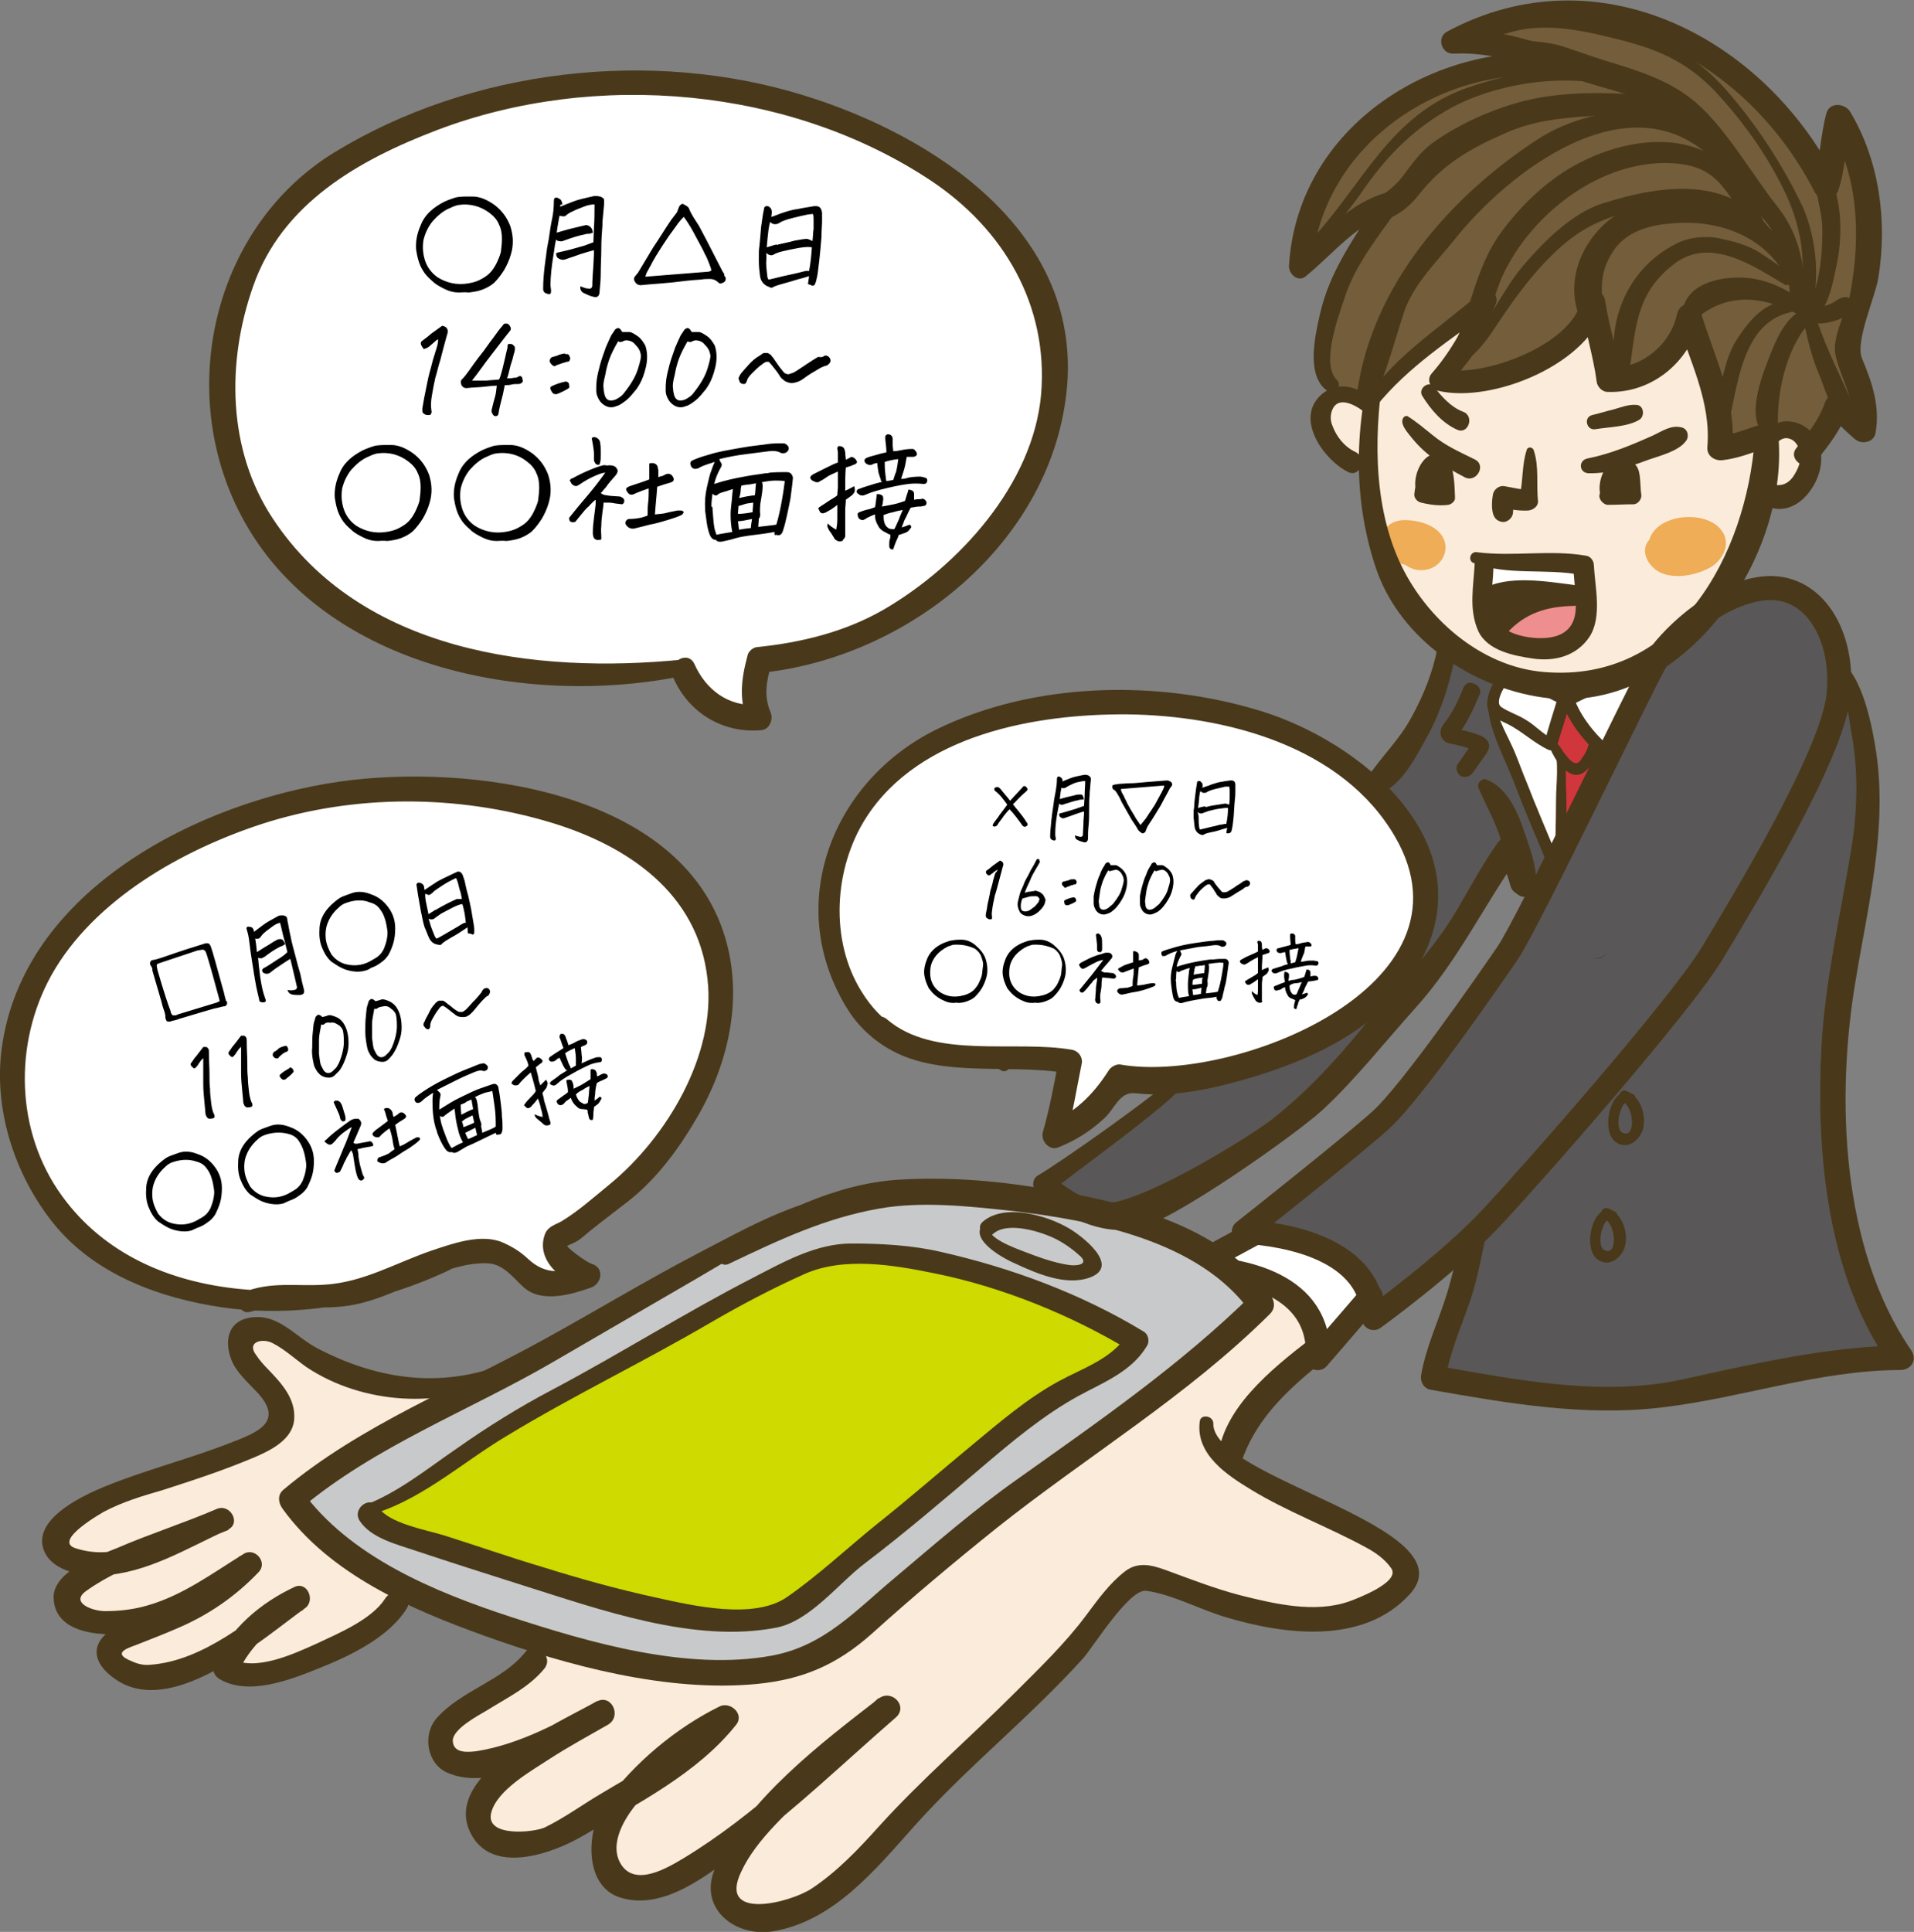 <svg version="1.1" id="レイヤー_1" xmlns="http://www.w3.org/2000/svg" x="0" y="0" width="339" height="342.1" style="enable-background:new 0 0 339 342.1" xml:space="preserve"><rect width="100%" height="100%" fill="#808080" stroke="none"/><style>.st1{fill:#493819}.st5{fill:#fff}.st12{fill:#595757}.st15{fill:#fbebda}.st16{fill:none;stroke:#49391a;stroke-width:4.252;stroke-linecap:round;stroke-linejoin:round;stroke-miterlimit:10}.st18{fill:#eead56}.st19{fill:#49391a}</style><path class="st5" d="M225 216.1s-11.9 7.5-11.5 7.5c.4 0 11.5 2.1 13.4 4.1s5.1 5 6 8l.9 3 12-13-20.8-9.6z"/><path class="st12" d="M334.1 234s-5.7-14.4-6.8-19.4c-1.1-4.9-3-20.4-1.6-26.7 1.4-6.3 5.2-39.3 4.9-48.5-.3-9.3-1.9-13.6-2.2-15.3-.3-1.6-1.4-4.1-1.9-6-.5-1.9-1.6-6.8-3.8-9.3-2.2-2.5-1.9-3.3-5.2-4.1-3.3-.8-3.8-1.1-6.5-.8-2.7.3-2.2.8-5.5.8s-40.3 6.3-47.4 9.3c0 0-2.5 10.1-6.5 15.8-4.1 5.7-11.7 12.5-12.3 13.4-.5.7-25.6 40-32.9 51.4l-1.2.9c-.5 0-1.1.2-1.6.6-5.8 4.2-11.6 8.3-17.6 12.3-2.6 1.8-1.8 6.3 1.7 6.2 9.9-.1 19.3-2.7 27.7-7.6.8.1 1.7-.2 2.5-1.1.2-.2.4-.4.6-.7 1.2.1 2.3-.1 3.4-.8 3.3-1.9 7.6-4.1 10.1-6.3s24-28.1 26.7-33c2.7-4.9 10.4-15.5 10.4-15.5s1.9 7.6 1.4 8.5c-.5.8.5.3-3 6.3-2.7 4.6-14.1 22.3-18.1 30.3-.6.6-1.2 1.3-1.8 2-1.3 1.4-2.7 3.1-4.5 3.9-.5.2-.9.5-1.3.8-.5.2-1 .5-1.4 1-4 4.8-10 6.4-14.3 10.8-1.6 1.6-1.1 5.1 1.5 5.6 1.7.3 4.2.9 6.7 1.9 1.7 1 3.4 2 5 3.2.8.6 1.6 1.3 2.4 1.9.4.6.7 1.2.8 1.8.4 2 3.2 3.2 4.9 2 4.4-3 8.8-6 13.1-9.1-.1.3-.2.5-.2.8-1.4 4.4-5.2 22.9-5.2 22.9s25.6 4.1 29.2 3.5c3.5-.5 34.1-6 36.8-5.7 2.7.3 15.3 0 15.3-1.6s-2.3-6.4-2.3-6.4z"/><path d="M266.5 12s-9.6 0-16.7 4.6-14.9 14.9-16.7 19.2c-1.8 4.3-4 9.6-1.8 8.4 2.3-1.3 2.3-.5 3.8-1.8s7.8-4.3 7.8-4.3-1 2.3-3.3 6.1-4.3 9.6-4.8 13.2c-.5 3.5-.8 6.1 0 8.9.8 2.8 1 2 2.3 4.3 1.3 2.3 75.9 17.2 75.9 17.2 8.1-3.5 8.1-9.4 9.6-11.6 1.5-2.3 2.3-6.1 4-4.6 1.8 1.5 3.3 2.5 2.8-1s-1.5-7.1-2.3-8.9c-.8-1.8-2-2-.3-5.3 1.8-3.3 5.3-16.2 4.8-19.5-.5-3.3-2-11.6-3.8-11.4-1.8.3-3.8 4.6-3.8 4.6s-1.5 2-2 1.3c-.5-.8-9.9-16.2-20-22.5-10.1-6.3-28.1-5.6-31.9-5.1-3.8.5-9.1 2-8.1 2.5s1.8 1.8 4 2.3c2.5.4.5 3.4.5 3.4z" style="fill:#745d3b"/><path class="st5" d="M269.6 115.7s-5.8 6.1-5.3 9.3c.6 3.2 7.4 19.7 7.7 20.1.2.3 7.6 23.7 9.7 23.6 2.1-.1 2.1.7 3.1-1.1.9-1.8 11.4-41.9 11.4-41.9s3-9.1 2.1-9.5c-.9-.4-3.5-2.6-4-2.4-.6.3.2.4-1.4 1.8-1.6 1.3-10.6 7.1-11.9 7.5-1.4.4-3 .2-3.8-.1-.8-.3-6.8-3.2-6.8-3.2s.2-3.4-.4-4.1"/><path d="m277.3 123.9-2.4 7.5 1.9 3.2-.1 19.5s3.4 10.6 4.1 12c.6 1.4 1.6 2.9 2.8 2.3 1.2-.7 3.2-7.5 3.2-7.5l-4.4-27.4.8-2.3-5.9-7.3z" style="fill:#d1363c"/><path class="st1" d="M268.7 120.5c.3 0 2.3 1.4 2.8 1.7 1.7.8 3.3 1.7 5 2.5-.2-.4-.4-.7-.6-1.1-.8 2.6-1.6 5.1-2.3 7.7.5-.2.9-.4 1.4-.5-1.8-.8-3-2.3-4.7-3.3-1.4-.9-3.1-1.4-4.4-2.3-1.8-1.2 2.7-6.9 3.8-7.6 1.1-.7.2-2.5-.9-1.8-2.4 1.6-5.4 5.9-5.4 8.9 0 1.9 2.1 2.8 3.6 3.5 2.6 1.3 4.7 3.4 7.3 4.6.5.2 1.2 0 1.4-.5.8-2.7 1.7-5.4 2.5-8.1.1-.4-.2-1-.6-1.1-2.5-1-5.3-2.9-8.1-3.2-1.1-.5-1.8.6-.8.6z"/><path class="st1" d="M293.5 114.3c-3.2.9-6 3.7-8.9 5.3-2.4 1.3-4.9 2.5-7.3 3.6-.5.3-.8.8-.6 1.3 1.3 3.7 4.4 7.5 7.5 9.9 2 1.6 5.6-3.7 6.6-4.7 2.8-3 5.8-6.4 7.5-10.1.6-1.2.7-2.6.3-3.8-.7-1.9-3.5-2.3-4.6-3.9-.8-1.1-2.5.1-1.7 1.2 1.7 2.3 5.6 2.6 3.9 6.2-1.3 2.8-3.7 5.4-5.8 7.7-1 1.2-2.1 2.2-3.1 3.4-.5.6-.9 1.1-1.5 1.6-.7.7-.3.6-.4.5-2.6-2.1-5.5-5.6-6.6-8.9-.2.4-.4.9-.6 1.3 3.1-1.5 6.2-3 9.2-4.8 2.4-1.5 4.3-3.7 6.8-5.1.4 0-.1-.8-.7-.7z"/><path class="st1" d="M263.5 124.7c.3 4.9 3.1 9.7 4.8 14.2 1.8 4.8 3.9 9.5 5.8 14.2 1.7 4.2 3.1 8.6 4.8 12.9.7 1.9 2.6 4.7 4.9 3.5 2-1 2.5-4.5 3.1-6.5 1.5-4.9 3-9.9 4.4-14.9 1.4-5.2 2.9-10.4 4.2-15.6.7-2.7 1.2-5.5 2-8.2.8-2.6 1.5-5.2 1.6-8 0-1-1.7-1.2-1.8-.2-.4 3.5-1.7 6.8-2.5 10.2-1 4.6-2.2 9.1-3.4 13.6-2.3 8.3-4.7 16.6-7.2 24.8-.2.6-.8 3.4-2 2.6-1.4-.9-1.8-3.4-2.3-4.8-1.3-4.1-3-8.1-4.6-12-1.6-3.9-3.3-7.8-4.8-11.7-.8-1.9-1.5-3.9-2.3-5.8-1.2-2.8-2.9-5.4-3.3-8.5-.2-.8-1.4-.6-1.4.2z"/><path class="st1" d="M274.3 131.8c.6 1.9 2.2 4.6 4.2 5.3 2.2.8 3.9-2.4 4.6-3.9.3-.8 1-2.4-.2-2.7-1.2-.3-1.5 1.4-1.8 2.2-.2.5-.5 1-.8 1.4-.6 1-1.1 1.5-2.2.5-1-1-1.7-2.4-2.9-3.3-.4-.4-1.1 0-.9.5z"/><path class="st1" d="M275.2 132.2c1 2.7.4 6.5.4 9.4 0 4.1-.2 8.3-.1 12.4 0 .9 1.3.9 1.6.2.8-2 .5-4.2.4-6.3-.1-2.5 0-5-.1-7.5-.2-2.3.4-7.1-1.6-8.7-.2-.2-.7.1-.6.5zM282.3 132.4c-.8.9-.5 2.5-.3 3.6.3 2.1.8 4.2 1.1 6.3.4 3.2.4 6.4 1 9.5.5 2.7 1.3 5.4 1.4 8.2 0 1.1 1.7 1.2 1.8.1.1-2.7-.5-5.3-1-8-.6-3-.7-6-1.1-9-.2-1.9-.7-3.8-1.2-5.6-.4-1.4-1-3.1-.8-4.6.1-.4-.5-.9-.9-.5zM259.2 121.8c-.5 1.2-1 2.4-1.6 3.5-.3.6-.7 1.2-1 1.7-.4.6-.9 1.1-1.2 1.7-.4.8-.4 1.7.3 2.4.5.5 1.2.6 1.9.7.6.2 1.3.3 1.9.5l.9.3c.2.1.6.2.7.3-.1-.2-.3-.4-.4-.7 0 .1 0 .1.1.2v-.8c0-.2-.1.1-.1.2-.1.2-.3.4-.4.5-.2.3-.5.7-.7 1-.5.7-.9 1.3-1.4 2-.5.7-.1 1.7.5 2.1.8.4 1.6.1 2.1-.5.7-.9 1.3-1.9 2-2.8.7-1 1.5-2.1.4-3.2-.7-.7-2-1-3-1.3-1-.3-2-.4-3-.8.2.1.4.3.7.4l-.1-.1c.1.2.3.4.4.7-.1.3-.1.5-.2.8.3-.6.8-1.2 1.1-1.7.4-.6.8-1.3 1.1-1.9.7-1.3 1.3-2.7 1.9-4.1.3-.8-.3-1.6-1-1.8-.9-.5-1.6 0-1.9.7z"/><path class="st12" d="M297.4 115.1c-8.2 7-12.8 17.2-17.1 27-1.2 2.7-2.4 5.5-3.6 8.2-.8 1.9-1.7 3.8-1.9 5.8-.3 3 .8 5.9 2.1 8.6.6 1.3 1.2 2.6 2.2 3.6 1 1 2.4 1.7 3.8 1.4 2.2-.4 3.4-2.7 4.3-4.7 2.6-5.8 5.2-11.7 7.8-17.5 2.8-6.4 5.7-12.8 7.4-19.6.7-2.8 1.2-5.7.4-8.5-.8-2.7-3.4-5.1-6.3-4.8"/><path class="st15" d="M259.9 56.3s-15.4 12.9-16.2 13.4c-.8.5-2 .5-4.3.3-2.3-.3-3-1.3-4 .5s-1.5 1.5-.5 4 .5 3 2 4.6c1.5 1.5 3.5 2.5 3.5 2.5h1.8s.5 15.4 4.6 22c4 6.6 11.1 12.7 16.2 14.9 5.1 2.3 13.4 6.1 23.5.5s13.2-7.3 15.7-10.1 4.3-5.1 6.1-8.1c1.8-3 3.8-12.4 3.8-12.4s5.1 0 5.8-1.3c.8-1.3 1.3-4.1 1.5-5.3.3-1.3 1-3.8-.3-4.6-1.3-.8-1.5-.8-3.3-.5-1.8.3-9.4 1.5-9.4 1.5s-2.3-.3-2.5-4c-.3-3.8-1.8-14.9-3-14.9s.3 1.3-2.8 3c-3 1.8-12.1 4.6-12.1 4.6l-3.5-9.9s-3 3-7.1 5.6c-4 2.5-16.4 5.3-17.7 5.1-1.3-.3-3.5 1.3-.5-2.3 3-3.5 2.7-9.1 2.7-9.1z"/><path class="st5" d="M263 104.4s6.6-.5 9.1 0 8.6.8 8.6.8l-.5-5.1-16.4-1.3-.8 5.6z"/><path d="M264.2 111.2s2.5-3.3 5.3-4c2.8-.8 6.8-2 8.1-2 1.3 0 2.8-1 3 0 .3 1 .8 1.8 0 3.5-.8 1.8 0 2.5-1.8 3.8-1.8 1.3-.8 1-3.3 1.3-2.5.3-1.8 1.5-5.1.5-3.1-1.1-6.2-3.1-6.2-3.1z" style="fill:#ef8e8e"/><path class="st5" d="M79.3 223.7c-25 11.6-65.3 9.7-75-20.8-7.9-24.5 7.4-42.1 27.8-53.2 22.7-12 51.9-13 75-2.8 26.4 12 25.5 38 8.8 58.3-4.2 5.6-9.7 8.3-14.4 12.5-2.8 1.9-3.7.5-2.3 4.6.5 1.9 2.8 3.2 5.1 3.7-2.3.9-5.1 1.9-7.4 1.4-3.7-.5-3.7-2.8-6.9-4.6-4.2-2.3-9.3-.5-14.4 1.4-4.6 1.9-9.3 4.2-13.9 5.1-6 1.4-12.5-.9-17.6 1.4M177.9 188.5c-2.3-2.3-13-1.4-17.1-3.2-11.6-5.1-15.3-19-13.4-30.6 6.9-37 73.6-37.5 95.4-15.7 16.2 15.7 10.6 34.7-8.8 44.5-9.3 4.6-25 9.7-35.7 7.4-2.8 4.6-6.5 8.3-11.6 10.2 1.4-4.6 1.9-8.3 2.8-13-8.8-1.9-26.9.9-33.8-6M121 118.1c-29.2 4.6-66.7-2.8-78.7-33.3-6.5-16.2-1.9-41.2 12-51.9 22.2-17.1 54.6-21.8 81.5-15.7 20.8 5.1 44.9 17.1 50 39.8 3.2 14.8-1.9 26.9-11.1 38.4-10.6 12.5-23.6 19.9-40.3 21.3-.9 3.2-1.8 6.9 0 10.2-5.6.9-11.6-3.2-13.4-8.3"/><path class="st15" d="M248.9 277.4c-1.1-1.6-28.2-16-28.7-18.1-.5-2.1-.5-4.3 1.6-7.5s2.1-4.8 5.3-6.4c1-.5 3.8-3 7.2-6.3-.1-.1-.2-.3-.3-.4-3.4-6.6-8.8-13-16.3-14.7-1.4-.3-1.9-1.3-1.9-2.4L94 293.4s-16 9.6-15.4 13.3c.5 3.7-5.9 2.1.5 3.7s10.1 1.1 11.7.5c1.6-.5-5.9 6.4-5.3 9.6.5 3.2-1.1 3.7 2.1 4.8 3.2 1.1 2.1 1.1 6.4.5 4.3-.5 15.4-7.5 15.4-7.5s-5.3 14.4-1.6 15.4c3.7 1.1 5.9 3.2 9.6.5 3.7-2.7 8.5-5.9 10.1-7.5 1.6-1.6 7.5-6.9 7.5-6.9s-10.6 13.8-6.4 16.5c4.3 2.7 5.9 1.6 8.5 1.6 2.7 0 6.9.5 9.6-2.1 2.7-2.7 33-31.9 38.3-37.3 5.3-5.3 18.6-20.2 18.6-20.2s23.4 10.6 31.4 8.5c8-1.9 15-7.8 13.9-9.4zM82.8 245.6s-11.5 1-16.9-.2c-5.5-1.2-11.9-8.1-15.5-8.4-3.6-.2-5-1-6.2.2-1.2 1.2-2.4 1-1 3.1s4.8 3.1 5.3 5.5 2.4 4.3.5 6.2c-1.9 1.9-2.4 2.4-5.3 3.6-2.9 1.2-25.5 11-28.2 13.1-2.6 2.1-4.1 1.2-4.3 3.3-.2 2.2-1.9 2.1 1.2 3.1 3.1 1 5.7 1 5 1.7-.7.7-2.6 2.4-3.3 4.5-.7 2.1-2.6 2.6 0 4.1 2.6 1.4 2.9 1 4.3 1.4 1.4.5 3.6 0 3.3.7-.2.7-2.9 1.9-1.9 4.1 1 2.1.2 1.9 2.6 3.3s2.6 3.3 6 1.9c3.3-1.4 6.7-4.1 7.6-4.5 1-.5 4.5-2.4 4.1-.5-.5 1.9-.7 2.4 1 3.6 1.7 1.2 1.9 2.4 5.2 1.2 3.3-1.2 2.6-.2 7.6-2.1 5-1.9 10.3-5.7 12.9-7.9 2.6-2.1 5.3-4.3 4.1-5-1.2-.7-14.6-10.5-15.8-13.4-1.2-2.9-2.2-4.8-1.2-6 1-1.2.2-.5 4.5-3.3 4.4-2.8 24.4-13.3 24.4-13.3z"/><path class="st16" d="m221.8 218.6-10.9 5.9c8.9.1 23.2 2.8 22.5 16l9.4-10.9"/><path d="M159.5 211.2s-19.8 4.1-34.8 12.2c-15 8.1-69.9 39.1-69.9 41.5 0 2.4.2 4.5 1.7 5.7 1.4 1.2 17.2 12.7 26.3 15.5 9.1 2.9 40.8 10 52 9.5 11.2-.5 16.2-4.3 20.8-10 4.5-5.7 37.5-29.8 42.7-33.2 5.3-3.3 23.9-19.1 23.6-21.5-.2-2.4-1.9-4.8-3.1-5.5-1.2-.7-33.4-17.9-58.2-14.1" style="fill:#c8c9ca"/><path d="M65.9 267.3s47-26.7 52.5-31.5c5.5-4.8 28.4-12.9 32.7-13.6 4.3-.7 34.6 5.5 39.1 8.4 4.5 2.9 11 6.2 9.8 7.9-1.2 1.7-1 2.4-3.1 3.6-2.1 1.2-22.4 15-24.3 16.7-1.9 1.7-30.1 27-35.6 27.9-5.5 1-7.6 1-9.3.7-1.7-.3-60.6-12.7-61.8-20.1z" style="fill:#ceda00"/><path class="st18" d="M250.8 93.4c-3.2-.7-4.9 1.6-3.6 4.5 1 2.3 3.6 3.7 6.1 2.8 2.5-.9 3.6-3.9 1.9-6.1-1.4-1.8-4.2-2.5-6.4-2.5-2.4 0-4.2 1.5-4.2 3.9 0 2.1 2 3.5 3.8 3.9 1.8.5 3.9.6 5.6-.1 1.9-.7 2.7-2.8 1.2-4.3-1-1.1-2.7-1.7-4.1-1.9-1.5-.2-4.5.3-4.4 2.4 0 2.1 2.1 4.1 4.3 3.7 1.2-.2 2.1-.8 2.4-2.1.3-1.4-.7-2.5-1.7-3.2-1.6-1.2-3.2 1.4-2 2.7.4.6.7.3.9-.9-.2 0-.4-.2-.5-.3 1 1.1-1.1 1.3-.1 1.1.7-.1 1.4.1 2 .4.3.1.5.3.7.4.2.1 0 0 0-.2-.1-.3-.1-.6.1-.8.2-.2.2-.3.1-.1.4-.4-.4.1 0 0-1 .4-2.1.3-3.1.2-.5-.1-1-.2-1.5-.5-.2-.1-.5-.4-.5-.5-.1-.3 0-.4.2-.5.4-.2 1.3-.2 1.9-.1.8.1 3 .6 3.2 1.6.2.9-1.6 1.2-2.3.8-.6-.4-1.1-.9-1.3-1.6-.4-.8.2-.8 1-.7 1.3.4 1.8-1.6.3-2zM300.8 94c-2.5-.8-5.7-.5-7.9.9-3.1 2.1-1 5.8 1.7 6.7 2.6.9 5.9.2 8.3-1.1 2.1-1.2 3.7-4 2.2-6.3-2.6-4.2-12.4-3.3-13.1 2-1 6.4 9 3.5 11.3.8.8-.9.8-2.5-.4-3.1-2.4-1.2-5.1-.6-7.3.7-1.5.9-1.1 3.2.6 3.6 1.3.3 2.4.1 3.6-.4 1.5-.6 1.2-3.2-.5-3.2-.9 0-1.5-.1-2.3-.3l.6 3.6c.9-.5 2.2-1.2 3.3-.7-.1-1-.3-2.1-.4-3.1-.6.7-1.4 1.1-2.2 1.4-.6.2-1.2.4-1.9.5-1 .2-.9-.3-.6.5-.5-1.4 5.1-1 5.8-.7.4.2.4.5-.3 1-.9.7-2 1-3.2 1.2-.9.2-2.7.4-3.3-.4-.9-1.2 5-1.9 5.8-1.9 1.1.1 1.1-1.4.2-1.7z"/><path class="st19" d="M147.5 211.8c-8.6 1.8-16.1 6.1-23.8 10.1-9.2 4.8-18.1 10.2-27.2 15.2-15.5 8.6-32.6 15.2-46.3 26.7-1.1.9-.9 2.3-.2 3.3 8.4 11.7 22.8 17.9 35.9 22.6 14.8 5.3 32.3 10 48.1 8.5 8.2-.8 14.2-3.4 20.3-8.8 7.2-6.5 14.6-12.7 22.2-18.8 16.1-12.8 33.7-23.3 48.4-37.9 1-1 .9-2.2.2-3.3-9-12.8-26.8-16.8-41.4-19.1-8-1.3-16.3-1.9-24.5-1.4-11.4.7-21.8 6.2-31.6 11.7-1.8 1-.3 4.1 1.5 3.2 8.8-4.2 17-8.1 26.7-9.8 7.5-1.3 15.7-.4 23.2.4 14.6 1.7 33.6 5.3 42.6 18.1.1-1.1.1-2.2.2-3.3-12.7 12.5-27.2 22.5-41.7 32.8-7.5 5.3-14.5 11.4-21.5 17.3-7.1 5.9-12.6 12.2-22 13.9-14.9 2.7-32.1-2.3-46.2-6.9-13.4-4.4-28.5-10.6-37-22.4-.1 1.1-.1 2.2-.2 3.3 13.3-11.2 30-17.4 44.9-26.1 8.4-4.9 16.9-9.8 25.3-14.7 7.9-4.6 15.6-9.7 24.5-12 1.7-.4 1.1-2.8-.4-2.6z"/><path class="st19" d="M64.6 268.5c9.4-2.3 16.9-9.3 25.1-14.2 11.7-7.1 24.2-13.1 36-20 5.5-3.2 11-6.1 16.8-8.7 7-3.1 15.8-1.6 23.1-.1 11.9 2.4 24.2 7.4 34.6 13.7-.2-.9-.4-1.8-.7-2.7-2.5 4.1-8 5.9-12 8.1-5.5 3-10.4 7.2-15.1 11.1-5.7 4.7-11.3 9.6-17.1 14.2-5.2 4.2-10.4 9.1-15.9 12.9-5.9 4.1-16.8 1.5-23.2.1-6.9-1.5-13.7-3.4-20.4-5.5-5.7-1.7-11.4-3.7-17.1-5.5-3.2-1-9.8-2.1-11.7-5-1.4-2.2-4.7.2-3.3 2.4 2 3.1 6.7 4.2 9.9 5.3 6.3 2.1 12.6 4.1 18.9 6.1 13.7 4.3 30.5 10.4 45.1 7.5 5.9-1.2 10.9-7.8 15.5-11.3 7.1-5.4 13.9-11.2 20.7-17 5.4-4.6 11-9.3 17.2-12.7 4.4-2.4 9.4-4.3 12.1-8.8.6-.9.3-2.2-.7-2.7-10.9-6.6-23.3-11.2-35.7-14-5.1-1.2-10.7-1.5-15.9-1.5-6.2 0-11.9 3.2-17.3 6-12.1 6.2-23.6 13.5-35.7 19.9-5.9 3.1-11.5 6.6-16.9 10.4-5.4 3.7-10.5 7.9-16.7 10.2-1.1.5-.6 2.1.4 1.8zM174.9 216.1c-4.3 2.8 2.5 6.6 4.8 7.6 3.9 1.8 9.1 4.1 13.4 2.5 5.5-2.1-1.7-7.5-3.8-8.7-3.9-2.3-11.5-4.5-15.3-1.1-1.3 1.2.6 3.3 1.9 2.1 2.5-2.3 8.6-.4 11.3 1 1.5.8 2.9 1.8 4.2 3 1.5 1.5-.9 1.7-2.1 1.5-2.7-.4-5.4-1.4-8-2.4-1-.4-7.6-2.7-5.6-4.5.7-.5-.1-1.4-.8-1zM78.8 222.6c-21.2 8.8-52.8 9.9-67.8-10.8-8.3-11.4-8.6-27-1.9-39.1 7.5-13.4 23.2-22.2 37.3-26.8 16.4-5.3 34.6-5.2 51-.3 13.7 4.1 26.2 12.5 27.9 27.7 1.6 13.5-7.3 28.2-17.3 36.4-2.7 2.2-5.6 4.8-8.6 6.6-1.1.6-2.4.9-2.9 2.3-1.7 4.7 3.3 8.5 7.1 9.5 0-1.4.1-2.8.1-4.2-3.9 1.5-7 2-10.2-1-1.4-1.3-2.7-2.1-4.5-2.9-3.8-1.6-8.8.2-12.4 1.4-6.5 2.2-12.2 5.7-19.2 6.1-5 .3-9.4-.6-14.2 1.3-1.9.8-.9 4.1 1.1 3.5 5.7-1.6 11.7-.2 17.5-1.1 5.1-.8 9.8-3.3 14.5-5.2 3.2-1.3 6.6-2.4 10-2.3 2.9.1 4.6 2.6 6.5 4.3 3.2 2.8 8.5 1.2 11.9 0 1.9-.7 2.4-3.5.1-4.2-1-.3-4.7-3.1-4.3-3.2.8-.4 1.7-.7 2.4-1.3 2.6-2.2 5.3-4.2 8-6.3 5.5-4.2 9.6-9.9 13-15.9 5.3-9.4 7.7-20.7 4.5-31.2-7.9-26.1-45.7-30.7-68.2-27.5C35.1 142 4 157.7.3 185.7c-1.5 11.2 2.6 23.2 9.8 31.7 7.3 8.5 18.4 12.5 29.2 14.1 13.7 2 28.2-.8 40.5-6.7 1.4-.7.4-2.8-1-2.2zM178.6 187.7c-3-2.5-7.8-2.4-11.5-2.8-6.3-.7-11.1-3.8-14.5-9.3-5.7-9.1-4.9-21.9.8-30.8 9.5-14.8 30.1-18.4 46.2-18.3 17.5.2 38.2 5.6 47.5 21.7 15.4 26.5-29 43.8-48.7 40.3-.7-.1-1.6.4-2 1-2.8 4.4-6 7.5-10.8 9.6 1.1.8 2.1 1.6 3.2 2.4 1.2-4.3 1.9-8.8 2.8-13.2.2-1.1-.6-2.2-1.7-2.4-10.2-1.8-24.4 1.8-32.8-5.4-2-1.7-4.6 1.2-2.7 3 9.1 8.3 23.7 4.5 34.8 6.6-.6-.8-1.2-1.6-1.7-2.4-.8 4.3-1.6 8.6-2.8 12.8-.4 1.5 1.1 3.3 2.7 2.7 3-1.2 5.6-2.8 8-5 2.1-1.8 2.8-5 5.8-4.6 7 .8 14.5-1 21.1-3 11.8-3.6 23.9-9.7 29.7-21.1 10.4-20.7-11.1-38.2-28.7-43.6-18.2-5.6-40.2-5.2-57.5 3.3-18.6 9.2-27.2 31.4-15.5 49.8 2.3 3.6 6.1 6.7 10.1 8.1 5.3 1.9 12.3-.5 17 2.5 1.1.5 2.2-1.1 1.2-1.9zM120.9 116.8c-26.1 2.6-57-1.3-72.6-25-8-12.1-8.2-27.6-3.5-41C49.9 36 63.6 28.3 77.5 23c28-10.6 62.4-7.6 87.4 9 12.9 8.6 20.8 22.1 19.5 37.8-1.4 16-14.6 30.4-27.8 38.1-6.9 4-14.7 5.9-22.6 6.7-.7.1-1.5.8-1.6 1.5-1.1 4.1-1.6 7.8.1 11.8.6-1 1.1-2.1 1.7-3.1-5.2.4-9.2-2.7-11.2-7.2-1.2-2.6-4.9-.3-3.8 2.3 2.7 6.3 8.8 10 15.6 9.4 1.5-.1 2.2-1.9 1.7-3.1-1.3-3.1-.7-5.6.1-8.6-.8.5-1.5 1.1-2.3 1.6 26.4-2.5 52.3-23.2 54.7-50.8 2.3-27.5-23.6-44.4-46.6-51.5-27.1-8.4-59-4.7-83.2 10.1-21 12.9-27.9 41.1-17.1 63.1 13.8 28.1 51.2 35.4 79.3 29.5 1.5-.5 1-3-.5-2.8z"/><path class="st19" d="M212.5 251.7c-.8 5.8 4.8 9.5 9.1 12.1 6.4 3.9 13.7 6.6 20.3 10.2 1.7.9 3.4 2.1 4.5 3.7 1.8 2.5-6.4 5.5-7.5 5.9-6.1 2.1-13.2.4-19.2-1.1-4.6-1.2-8.9-2.9-13.3-4.5-2.5-.9-4.9-1.5-7.2.3-2.7 2.1-4.7 4.9-6.8 7.7-3.7 5-8.4 9.5-12.7 13.8-8 8-16.5 15.3-24.1 23.7-3.6 4-7.3 7.9-11.8 10.9-3.7 2.5-16.8 5.9-12.5-3 2.7-5.8 8.6-10.8 13.1-15.2 4.5-4.4 9.3-8.3 14.3-12.2-1-1.1-2.1-2.2-3.1-3.3-11.2 9.9-21.7 20.6-34.6 28.4-2.7 1.6-8.3 5-10.9 1.2-2.5-3.7.7-8.7 3.1-11.4 4.5-5.1 10.2-9.7 16.3-12.7-1-1.1-2-2.2-3-3.2-5.3 6.6-12.9 10.3-20 14.6-3.4 2-6.5 4.3-10 6-1.9.9-10.6 1.8-9.5-2.6 1-4 7.1-7.4 10.3-9.5 3.4-2.2 6.9-4.1 10.4-6.1 2.5-1.5.6-5.5-2-4.1-6.6 3.7-13.7 7.6-21.3 8.8-1.6.2-4.1.4-4.2-1.8-.1-2.1 4.5-4.5 6-5.4 3.5-2.2 7.5-4.1 10.2-7.4 1.8-2.2-1.6-5.1-3.4-2.9-4.1 5.1-11.3 6.7-15.7 11.7-2.5 2.9-1.7 8 1.9 9.6 8.6 3.8 21.4-4.5 28.6-8.6-.7-1.4-1.3-2.7-2-4.1-6.6 3.8-27.3 12.7-22.6 23.1 3.7 8.1 15 3.8 20.2.7 9.4-5.6 20.1-10.9 27-19.6 1.5-1.9-1.1-4.2-3-3.2-7.7 3.8-15.1 10-20.2 17-3.3 4.5-4 14.7 2.6 16.8 7.8 2.5 15.8-4.2 21.7-8.6 9.6-7.2 18.1-15.4 27.2-23.3 2.2-2-.8-5.1-3.1-3.3-10.2 7.9-23.1 17.7-28.8 29.7-3.4 7.2 3.2 12.6 10.1 11.5 10.8-1.8 18.2-11 25.1-18.7 9.3-10.4 20.4-19.2 29.8-29.6 1.8-2 8.2-12.4 11.2-12 4.6.6 9.7 3.4 14.2 4.7 10.4 3.1 24.3 4.9 32.5-4.1 10.8-11.9-35.3-20.5-34.8-30.3-.1-1.4-2.3-1.6-2.4-.3zM87.8 242.1c-10.9 3.7-21.6 1.9-31.7-3.4-4.1-2.2-7-6.4-12.2-5.3-4 .9-4.1 4.9-2.7 7.9.9 1.9 2.8 3.6 4.3 5.2 5 5.3 0 7.2-4.7 9-7.4 2.9-15.1 4.8-22.4 7.8-3.6 1.5-11.6 5.2-10.9 10.2.7 4.5 6.7 5.7 10.4 5.5 8.2-.4 15.1-4.8 22.4-8.1 2.5-1.1.5-4.7-1.9-3.7-5.8 2.5-11.8 4.4-17.6 6.9-3.4 1.4-11.5 4.1-11.3 8.9.2 6.2 8.1 6.7 12.6 6.3 8.8-.9 15.8-6.1 23.1-10.6-.9-1.1-1.8-2.1-2.7-3.2-3.6 3.8-7.8 6.5-12.5 8.7-3.2 1.5-6.8 2.3-9.8 4.1-5 3-3.4 7 1.1 9.6 10.1 5.7 25.3-7.8 32.7-13.1 1.9-1.3.5-4.8-1.8-3.8-6 2.8-11.5 7.4-14.2 13.6-.5 1.1-.1 2.2 1 2.8 5.1 2.9 12.3.1 17.3-1.9 5.5-2.2 12.4-5.4 15.7-10.6 1.5-2.3-2.4-4.1-3.8-1.8-2.4 3.7-8.2 6.1-12 7.9-4 1.8-11 5.1-15.2 2.7.3.9.6 1.9 1 2.8 2.2-5.1 6.7-9.1 11.7-11.4-.6-1.3-1.2-2.5-1.8-3.8-7.4 5.4-15.8 12.8-25.3 13.5-1.1.1-2.1-.1-3.2-.6-4.1-1.6-.2-2.5 1.2-3.1 2.3-.9 4.6-1.8 6.9-2.8 5.4-2.3 10.2-5.6 14.3-9.9 1.7-1.8-.7-4.5-2.7-3.2-5.5 3.4-10.7 7.3-17 9.1-2.4.7-4.9 1-7.5 1-2.2 0-6.3-1.5-3.3-3.6 7.4-5.3 17-7.3 25.2-10.8-.6-1.2-1.3-2.5-1.9-3.7-6.3 2.8-12.3 6.5-19.3 7.6-2 .2-3.9 0-5.8-.6-4.6-1.3 5.3-6.7 4.9-6.5 3.2-1.7 6.8-2.8 10.3-3.8 5.6-1.8 11.1-3.6 16.5-5.9 2.8-1.2 6.6-3.1 6.9-6.6.3-3.7-2.2-6.4-4.6-8.9-.8-.8-1.5-1.6-2.1-2.5-1.8-2.3.9-3.1 2.8-2.2 2.2 1.1 4.1 2.9 6.1 4.3 9.9 6.6 24 7.5 34.4 2 1-.5.4-2.5-.9-2zM243.1 63.9c-3.3 12.1-3.4 25.1.7 37 4.3 12.3 16.8 20.8 29.4 22.6 24.1 3.5 43.6-23.9 41.8-46-.2-2.8-4-2.5-4.2.2-1.5 20.4-13.6 43.3-37.3 41.3-11.3-.9-21.2-9.7-25.7-19.7-4.8-10.7-4.4-23.6-2.5-35 .1-1.2-1.9-1.6-2.2-.4z"/><path class="st19" d="M243.7 72c5.7-7.1 13.4-12 20.6-17.3-.8-.8-1.6-1.5-2.5-2.3-2.2 4.9-4.6 9.6-8.2 13.7-1 1.1-.3 2.8 1.1 3.1 9.7 2.3 27.2-4.9 29.6-15.3-1.4 0-2.8-.1-4.2-.1.6 4.7 2.1 9.2 2.7 13.8.1.9 1 1.8 1.9 1.8 8.1.3 14.9-5.6 16.5-13.4-1.4.1-2.8.2-4.3.2 2.3 7.7 6.2 14.8 5.5 23-.1 1.5 1.2 2.4 2.6 2.3 2.7-.3 5-1.2 7.5-2.1 2.6-.9.9-4.9-1.7-3.9-2.2.8-4.3 1.5-6.6 1.8.8.8 1.7 1.5 2.6 2.3.8-8.7-3-16-5.5-24.1-.7-2.4-3.8-2.2-4.3.2-1.1 5.3-6.3 9.6-11.8 9.4.6.6 1.3 1.2 1.9 1.8-.6-4.6-2.1-9-2.8-13.6-.3-2.5-3.7-2.4-4.2-.1-1.7 7.9-17.3 13.7-24.6 12.2.4 1 .7 2.1 1.1 3.1 3.6-4.4 6.2-9.3 8.3-14.6.8-1.8-1.3-3.3-2.8-2-7 6.2-14.8 10.8-20.1 18.7-.6 1.2 1 2.4 1.7 1.4z"/><path class="st19" d="M313.8 79.4c.9-.9 1.7-2.2 3.2-1.7 1 .3 1.6 1.4 1.8 2.3.4 1.5-.4 3.2-1.2 4.4-1 1.4-2.3 1.8-3.9 1.3-1.9-.6-3.9 2-2 3.3 2.7 1.8 5.6 1.4 7.9-.9 2-2 3.3-5.1 2.9-7.9-.4-3.2-2.9-5.6-6.1-5.6-2.3 0-4.5 2.2-4 4.5.1.4.9.8 1.4.3zM243.1 73.2c1.1-2.2-1.3-3.7-3.2-4.4-2.6-.9-5.2-.1-6.8 2.1-3.1 4.4 1.8 10.8 5.7 12.7 2.2 1 3.4-2.6 1.2-3.6-1.9-.9-3.3-2.7-4-4.6-.4-.9-.4-2 0-2.9 1.2-2.7 4.7-.4 6.2.9.2.1.7.1.9-.2z"/><path class="st19" d="M236.8 67.3c-2.9-2.8.2-11.1 1.3-14.4 1.8-5.8 5.9-10.9 9.4-15.8 1-1.4 0-3.5-1.9-3-6.8 1.9-10.9 7.2-16.3 11.5 1 .6 2 1.3 3 1.9C234 24.4 257.8 9.6 280 14.1c2.3.5 3.3-3.3 1-3.9-7.9-2.2-15.3-5.4-23.6-4.9.4 1.3.7 2.6 1.1 3.9 24.6-13.1 51.1 1.7 62.9 24.8.9 1.7 3.6 1.5 4.2-.3 1.3-4 1.3-8.1 2.3-12.1-1.4.1-2.8.2-4.2.2 5.5 9.2 5.9 19.9 4 30.2-.6 3-3.3 7.7-2.6 10.9 1 4.4 3.7 8 2.9 12.8l3.6-1.2c-1.7-1.4-3.2-3-5-4.4-1.1-.9-2.8-.2-3.3 1-1.1 3.2-3 5.6-5.1 8.2-1.7 2 1.7 4.4 3.4 2.4 2.4-2.9 4.4-5.6 5.8-9.1-1.1.3-2.2.7-3.3 1 1.5 1.4 2.9 2.9 4.5 4.2 1.2 1 3.4.5 3.6-1.2.8-4.7-.6-8.8-2.4-13.1-1.3-3 2.4-11 2.9-14.4 1.6-9.9.2-20.6-5-29.3-.9-1.5-3.6-1.8-4.2.2-1.1 4-1.1 8.2-2.4 12.2l4.2-.3c-12.9-25.4-42.4-40.6-69-26.3-1.9 1-1 4 1.1 3.9 7.9-.4 14.9 2.7 22.4 4.6.2-1.4.4-2.7.5-4.1-24-4.3-50.4 11.3-52 37-.1 1.5 1.6 3.1 3 1.9 4.9-4 8.9-9.3 15.2-11.2-.7-.9-1.5-1.7-2.2-2.6-4.2 6.7-8.9 12.9-10.6 20.9-.8 3.6-2.3 10.2 1.1 13 1.4 1 3.1-.6 2-1.7z"/><path class="st16" d="M220.3 218.1c7.8.5 22.6 3.1 23 15.3 0 0 13-9.4 20.7-17.6 7.7-8.2 33.6-37.7 39.2-46.9 5.6-9.3 21.2-35 22.4-45.6s-4.3-20.1-13.3-19.1-17.1 9.7-19 12.8c-2 3.2-22.6 46.4-26.3 51.8s-17.1 24.7-22.4 29.5c-5.3 4.8-24.3 19.8-24.3 19.8z"/><path class="st19" d="M254.6 114.7c-.8 4.3-2.5 8.5-4.6 12.3-2.2 4.1-5.3 6.9-7.8 10.7-1 1.5.3 3.6 2.1 2.9 4.1-1.6 6.6-6.8 8.6-10.4 2.5-4.6 4.1-9.9 5-15 .4-2.2-2.8-2.6-3.3-.5zM232.1 237.1c-7 5.4-15.8 12.5-16.4 21.4-.2 2.4 3.4 2.8 4.1.6 2.4-7.4 7.8-12.6 13.6-17.3-.4-1.5-.7-3.1-1.3-4.7zM208.4 192.1c.2 0 .4.1.6.1-.2-.6-.5-1.3-.7-1.9-2.5 2.9-21 15.9-24.4 17.8-1.1.6-1.2 2.2-.3 3 4.9 4.4 11 7.6 17.7 6.5 6.2-1.1 28.6-17 33-21.1 5.9-5.5 10.9-11.9 16.3-17.9 7.6-8.4 12.1-18.1 18.6-27.3-1.3 0-2.5 0-3.8.1.9 1.8 1.6 3.5 2.1 5.4.7 2.6 4.8 2.2 4.2-.6-.6-2.6-1.4-4.8-2.6-7.1-.8-1.6-2.9-1.2-3.8.1-2.6 3.6-4.7 7.6-7 11.5-4.6 8-11.2 14.3-17 21.3-4.8 5.9-10 11.5-16 16.2-4.2 3.3-25 16.1-30.6 14.8-3.2-.7-6-2.9-8.6-4.7 0 .9.1 1.8.1 2.7 3.1-2.7 21.5-15.7 23.7-19.2 1.4-2.1-2.5-2.5-2.1-.7 0 .2.1.5.2.7l.4.3z"/><path class="st19" d="M261.9 139.6c1.2 2.8 2.6 5.2 3.6 8.1 1.1 3.2 1.1 7.2 2.8 10.1 1.1 1.8 3.5 1 3.7-.9.4-3.1-1.2-7.2-2.2-10.1-1.1-3.3-3.1-7.6-6.7-8.8-.7-.2-1.6.8-1.2 1.6zM338.5 239.1c-12.4-18-13.4-44.7-9.8-65.7 2.2-13.3 5.6-26.7 3.6-40.2-.6-4.1-2.4-13.8-6.5-16.2-1-.6-2.1 1-1.2 1.8 2.3 1.9 2.8 8.2 3.3 10.9 1.3 6.9 1.1 14.2-.1 21.2-1.9 11.5-4.6 23.1-5.2 34.7-.9 17.5.8 37.4 10 52.8-11.6.7-22.9 3.3-34.3 5.8-13.8 3.1-28.2.4-41.9-2 1-4.2 2.7-8.1 4.1-12.2 1.5-4.5 2.1-9.2 3.3-13.7-1.6 1.6-3 3.3-4.5 5-.2.8-.7 1.4-1.4 1.7-.5 2-1 4-1.6 6-1.5 4.9-3.7 9.4-4.6 14.5-.2 1.2.5 2.4 1.7 2.6 13.7 2.4 27.3 4.8 41.2 3.1 14.1-1.7 27.4-6.5 41.8-6.6 2 .1 3.3-1.7 2.1-3.5zM251.9 70.1c1.5 2.4 3.5 4.8 6.2 6 2 .9 3.1-2.5 1-3.2-2.1-.8-3.8-2.7-5.1-4.4-.9-1.2-2.9.3-2.1 1.6zM248.7 73.8c-1.1 1.1.8 3 1.4 3.8 2.6 3.2 5.7 5 9.3 6.9 2 1.1 3.9-2 1.9-3.1-2.6-1.3-5.2-2.4-7.5-4.3-1.5-1.2-2.9-2.4-4.5-3.4-.2-.1-.4 0-.6.1z"/><path class="st19" d="M253 87.6c-.1-.7.1-5.1 1.6-4.8.8.2.4 4.3.4 4.9.5-.4 1.1-.9 1.6-1.3-1.4 0-2.7-.3-4-.6.4.7.8 1.3 1.2 2 .2-1.5.5-2.6 1.6-3.7-.9-.2-1.9-.3-2.8-.5.2.7.4 1.8.2 2.5s0 1.4.6 1.8c.5.3 1.6.5 1.9-.1.7-1.3.8-1.8.7-3.1 0-.8-.2-1.5-.4-2.2-.4-1.3-2-1.3-2.8-.5-1.5 1.5-2.1 3.4-2.3 5.5-.1.7.6 1.4 1.2 1.5 1.6.4 3.2.6 4.8.4.6-.1 1.3-.7 1.2-1.3-.1-2.4 0-8.9-4.1-7.6-2.7.9-4.2 6.5-1.6 8.1.2.2.6.1.8-.1.6-.3.3-.6.2-.9zM282.6 76c2.4-.4 5.7-.4 7.8-1.7 1-.7.7-2.6-.6-2.6-1.4-.1-2.6.4-4 .8-1.3.3-2.5.7-3.8 1-1.6.4-1 2.8.6 2.5zM281.3 83.8c3.8.1 7.2-1.1 10.7-2.4 2-.7 5.3-1.5 6.6-3.3.6-.7.4-2.1-.7-2.4-1.9-.5-3.4.6-5.1 1.4-3.8 1.7-7.6 3.3-11.7 4.1-1.6.4-1.4 2.5.2 2.6z"/><path class="st19" d="M285.7 88.1c-.2.5-.2.6 0 .2.1-.4 0-1.2 0-1.4 0-.5.2-1 .3-1.4.1-.5.5-1.5 1.1-1.6.7-.2.6 3.1.5 3.5.6-.4 1.2-.8 1.8-1.3-1.4-.1-2.9-.1-4.3-.1.5.8 1 1.5 1.4 2.3.4-1.3 1.1-2.4 2.1-3.4 1.5-1.6-.9-4-2.4-2.4-1.4 1.5-2.5 3.1-2.9 5.1-.2.8.7 1.8 1.5 1.8 1.5 0 3-.1 4.5-.1.8 0 1.5-.9 1.4-1.7-.2-1.3-.1-2.7-.4-4-.3-1.4-1.5-2.3-2.9-2.4-1.8-.1-3 1.3-3.6 2.8-.6 1.4-.9 4 .6 4.9.6.2 1.3-.2 1.3-.8zM270.4 79.7c-.9 2.7-.6 5.7-1.3 8.4l2.1-1.2c-1.6-.2-3.1-.5-4.7-.8-1-.2-2 .6-2.1 1.6-.2 1.2-.4 3.6.8 4.4.7.4 1.3.5 2 0 1.3-.9.6-2.5.8-3.8-.7.5-1.4 1-2.1 1.6 1.6.3 3.2.6 4.8.5.9-.1 1.8-.8 1.7-1.7-.3-2.9.2-6-.7-8.8-.2-.9-1.2-.8-1.3-.2zM261 99.7c6.1 2.3 12.6.9 19 2.1-.5-.6-.9-1.2-1.4-1.7.2 2.4.5 4.9.5 7.3 0 4.2-2.7 5.7-6.6 5.6-3-.1-7-1.1-7.9-4.2-.9-2.8 0-6.1-.1-9-.1-1.8-3.2-2-3.3-.1-.2 4.1-1.1 8.1.6 12 1.6 3.5 6.2 4.4 9.6 4.9 3.9.6 7.8-.4 10.1-3.8 2.3-3.5 1-8.8.8-12.7 0-.8-.6-1.6-1.4-1.7-6.4-1.1-12.8.2-19.2-.6-1.3-.3-1.8 1.5-.7 1.9z"/><path class="st19" d="M262.8 106c5.3.4 10.4.5 15.7 1.3.1-1.2.2-2.5.3-3.7-6 .1-10.8 1.7-14.9 6.2l3.3 1.5c.1-.9.1-1.7 0-2.6-.1-1.2-.1-1 .8-1.7 1.3-1 .2-3-1.3-2.8-4 .7-2.8 3.5-3.1 6.4-.2 1.9 2 2.8 3.3 1.5 3.2-3.5 7-4.7 11.7-4.8 2.4 0 2.8-3.4.3-3.7-4.8-.6-12-1.9-16.4.8-.7.4-.5 1.6.3 1.6zM321.2 54.9c-3.9-.9-6.4 4.7-7.5 7.5-1.4 3.5-4.4 10.8-1.6 14.1 1 1.2 2.9 0 2.8-1.3-.2-6.2 1.8-14.9 6.6-19 .6-.5.3-1.2-.3-1.3z"/><path class="st19" d="M319.9 57c3.8-1 4.6-6.5 5.3-9.6 1.2-5.3 1.1-11.7-1.2-16.6-.6-1.3-3-.6-2.7.9.4 2.6 1.1 5 1.4 7.6.2 1.9.2 13.4-3.7 15.7-1.4.6-.4 2.3.9 2z"/><path class="st19" d="M319.6 57c.6 0 1.5.3 2.2.3.9 0 1.7-.1 2.5-.3 1.6-.4 4.2-1.3 3.8-3.4-.1-.5-.8-1.1-1.3-1-.6.1-1.2.3-1.7.7-1.1.8-2.4 1-3.7 1.1-.5 0-.9 0-1.4-.1-1.8-.2-2 2.8-.4 2.7z"/><path class="st19" d="M319.7 58c.6 2.7 1.3 5.5 2.4 8.1.9 2 1.4 4.4 2.7 6.1 1.2 1.5 3.7.1 2.9-1.7-2-4.4-4.1-8.6-5.7-13.2-.4-1.3-2.6-.6-2.3.7z"/><path class="st19" d="M321.5 55.2c-3.4-3.1-7.4-5.6-12.2-6-4.1-.3-10 .7-11.2 5.3-.4 1.4 1.5 2.6 2.6 1.7 6.2-5 13-3.4 19.6.5.9.5 2-.7 1.2-1.5z"/><path class="st19" d="M316.9 53.2c-4.3.2-7 3.4-9.2 6.8-1.7 2.6-2.3 5.5-3 8.5-.7 3.1-2 5.9-1.6 9.1.2 1.4 2 1.5 2.4.2 2.2-7.3 2.2-20.4 11.6-22.5 1.3-.4 1.1-2.2-.2-2.1z"/><path class="st19" d="M319.7 53.9c.1-6.3-.8-12.1-4.8-17.2-4.5-5.7-8.4-12.7-13.6-17.7-4.8-4.6-10.9-6.4-17.1-8.3-2.6-.8-5.2-1.8-7.8-2.6-3-.9-6.2-.7-9.3-1.4-1.7-.4-3 2.1-1.5 3.1 3.6 2.6 8.5 2.4 12.6 3.9 7 2.5 14.6 3.4 20.4 8.4 4.3 3.8 7.4 9.4 11.2 13.8 2.2 2.5 4.3 4.5 5.6 7.8 1.2 3 1.5 7 1.8 10.2.2 1.4 2.5 1.4 2.5 0z"/><path class="st19" d="M266.6 6c6.4-2.2 13.4-.7 19.7.9 7 1.7 12.3 3.9 17.4 9.2 4.3 4.6 8.1 9.7 11.1 15.3 4.7 8.5 5.5 15.7 3.4 25.1-.2 1 1.2 1.5 1.7.6 3-6 1.9-15.7-1.1-21.5-3.5-7.1-7.8-13.6-13-19.6-4.9-5.5-9.9-8.6-17-10.2-6.3-1.5-16.5-4.8-22.4-.3-.2.2-.1.5.2.5z"/><path class="st19" d="M319.5 51.2c-1.2-12.5-15.3-16.5-26-15.7-10.3.8-18.3 12.7-13 22.2 1 1.8 3.6 1.1 3.5-1-.2-4.7-1.1-7.9 1.7-12.2 2.2-3.4 6.3-4.6 10-4.9 9.4-1 18.4 2.8 21.8 11.9.3.9 2.2 1 2-.3z"/><path class="st19" d="M316.4 48.4c.6-.3-4.8-3.7-5.1-3.9-2.1-1.2-4.4-1.8-6.8-2.3-2.4-.5-5.5-.2-7.7 1-7.7 3.9-11.8 12.1-10.9 20.7.2 1.5 2.6 2.2 2.9.4 1-7.3 1.4-12.8 7.9-17.7 6.4-4.7 14 .6 19.4 3.8.5.3 1.2-.1 1.3-.5l.1-.2c.4-.8-.3-1.7-1.1-1.3z"/><path class="st19" d="M312.2 38.8c-3.4-6.1-4.6-10.1-11.8-12.6-6.6-2.3-14.3-.6-20.4 2.5-5.5 2.8-10.1 7.1-13.8 12-5.3 6.9-5.7 15.4-9.8 22.8-.9 1.6 1.3 3.1 2.5 1.8 4.5-4.6 4.7-10.8 7.2-16.4 5.1-11.1 17.5-20.6 29.9-20 8.9.4 9.5 5.6 14.3 11.3 1 1.1 2.6-.1 1.9-1.4z"/><path class="st19" d="M257.9 65c3.3-1.8 5.3-4.5 7.3-7.6 3.4-5.1 6.9-9.9 11.6-14 4.3-3.7 8.3-5.1 13.6-6.4 6.2-1.5 18.2-1.6 21.4 6 .8 1.9 3.6.3 2.5-1.4-7.4-10.6-19.6-9-30.4-5.6-5.4 1.7-10.4 6.7-14 10.9-4.6 5.4-7.1 12.6-12.5 17.1-.4.4 0 1.3.5 1z"/><path class="st19" d="M305.1 27.2c-6.7-10.7-23.5-8.6-32.8-2.5-15.5 10.1-29.2 25.8-31.9 44.6-.2 1.7 2.3 3.1 3.1 1.2 2.2-5 3.5-10.1 5.2-15.3 1.6-4.7 5.6-8.7 8.7-12.5 9.5-12.1 31.3-29.2 46.2-14.3.8.8 2.1-.2 1.5-1.2z"/><path class="st19" d="M298.2 21c-2.3-3.6-6.8-4.2-10.7-4.4-6.1-.3-12.6-.1-18.4 1.5-5.2 1.4-11.1 4.1-15.5 7.3-2 1.5-3.5 3.6-5 5.6-1.9 2.6-4.1 3.7-6.7 5.5-1.3.9-.6 3.4 1.1 3.1 3.3-.6 6.1-2.3 8.2-5 4.4-5.6 9.2-8.3 15.6-11.1 5.7-2.5 11.3-2.7 17.3-3.1 5.2-.4 8.1.8 12.9 2.3 1 .1 1.8-.8 1.2-1.7z"/><path class="st19" d="M233 43.2c3.6-2.9 6.3-6.4 8.9-10.2 4.2-5.9 8.9-10.5 15.3-14 10-5.3 25.9-6.9 35.8-.9 1 .6 1.9-.8 1.2-1.6-7.4-7.9-25.6-4-34.2-1-13.8 4.8-18.5 17-27.7 26.9-.5.5.2 1.2.7.8z"/><path d="M81.3 51.8c-.9 0-1.7-.2-2.5-.6-.8-.4-1.6-.8-2.2-1.4-.7-.6-1.3-1.2-1.7-1.9-.7-1.1-1-2.4-1.2-3.7-.1-1.3.1-2.7.8-4.3.6-1.6 1.8-2.8 3.5-3.8.8-.5 1.7-.8 2.6-1.1.7-.2 1.6-.2 2.7-.2h.4c1.2 0 2.5.5 3.9 1.5 1.3 1 2.2 2.2 2.8 3.8.5 1.6.6 3.2.1 4.9-.3 1.1-.8 2.1-1.2 2.8-.5.8-1.1 1.6-1.8 2.3-.6.5-1.3.9-2.1 1.2-.8.3-1.6.4-2.4.5-.8-.1-1.2 0-1.7 0zm-.1-15.5c-.5.1-1 .3-1.4.5-1.3.5-2.3 1.4-3.2 2.4-.8 1-1.3 2.1-1.6 3.3-.2 1.3-.1 2.5.3 3.7.4 1.2 1.2 2.2 2.2 2.9 1.6 1 3.4 1.4 5.3 1.1.7-.1 1.5-.3 2.1-.6s1.3-.7 1.8-1.2.9-1.1 1.2-1.7c.3-.6.6-1.3.8-2 .1-.8.2-1.6.2-2.4 0-.8-.1-1.7-.5-2.5-.3-.8-.9-1.5-1.7-2.1-1.6-1.2-3.5-1.7-5.5-1.4zM99.2 36.6c.8-.3 1.5-.6 2.3-.9.7-.3 2-.6 3.8-1 .3 0 .6 0 .9.1.2 0 .3.1.5.2s.3.3.3.5v.6c-.1 1.1-.2 2.1-.3 3.2v.6c-.1 1.2-.2 2.6-.2 4.1 0 1.5-.1 2.9-.1 4.2s-.1 2.4-.2 3.3c0 1-.4 1.3-1.3 1-.5-.1-1-.4-1.5-.6-.4-.2-.7-.6-.6-1.2.5.2 1 .4 1.4.4.4.1.6-.1.7-.4 0-1 .1-2.3.2-3.8s.1-2.3.1-2.6c-.7.2-1.5.4-2.4.7-.8.3-1.7.6-2.6.9-.5.2-1 .1-1.5-.3-.1-.2-.2-.4-.2-.6s.2-.3.4-.3c.5-.1 1.2-.3 2.1-.5.8-.2 1.7-.5 2.5-.7.8-.3 1.3-.5 1.6-.6l.1-2.6c.1-1.3.1-2.7.1-4.1-.5 0-1.2.1-1.9.4-.7.3-1.4.5-1.9.8-.5.2-1 .5-1.3.8-.3.2-.6.1-1.1 0-.1.6-.3 1.5-.5 3 1.1-.3 2-.6 2.9-.8.9-.2 1.6-.4 2.1-.5.2-.1.5 0 .7.1.2.1.4.3.5.5l.1.2c0 .2.1.3.1.5-.3.1-.5.2-.7.2-.2 0-.5 0-.7.1-1.1.2-2.3.6-3.7 1.1-.2.1-.5.2-.8.1-.3 0-.5-.1-.6-.3-.2.8-.3 1.6-.4 2.3-.4 2.4-.6 4.3-.6 5.7 0 .4.1.8.1 1.1 0 .6-.2.7-.7.5-.5-.1-.7-.4-.7-.9 0-1.2.1-2.6.3-4.2.1-.5.1-1 .2-1.4.1-1.1.3-2.2.5-3.2.2-1.5.4-2.7.6-3.6.2-1 .3-2 .3-3.1 0-.4.1-.6.4-.6h.2c.4.2.6.3.7.5.1.2.2.4.2.7-.4 0-.4.2-.4.4zM128.5 49.1c.1.4 0 .7-.3.9-.2.1-.3.1-.5.2-.2 0-.3 0-.5-.2-.4-.4-.9-.6-1.4-.6-.5 0-1.1 0-1.6.1-1.7.1-3.4.3-5 .5-1.9.2-3.8.3-5.7.5-.3 0-.6-.1-.8-.3-.2-.2-.4-.5-.4-.8 0-.2.1-.4.2-.5.2-.2.3-.4.5-.6l2.7-4.5c1.1-1.6 2.1-3.3 3.2-4.9.3-.4.7-.9 1-1.3.1-.3.2-.5.3-.8.1-.3.2-.4.4-.6.1 0 .2-.1.3-.1.1 0 .2.1.4.2.4.2.7.4.8.8.2.5.5 1 .8 1.5.3.5.6.9.9 1.4.8 1.5 1.6 3 2.4 4.6.6 1.2 1.2 2.3 1.8 3.5.1.1.2.3.3.5-.1 0 0 .3.2.5zm-7.4-10.7c-.5.5-1 1.1-1.4 1.7-.4.6-.9 1.2-1.3 1.8l-1.2 1.8c-.7 1.1-1.4 2.2-2 3.4-.2.3-.3.6-.5.9-.2.3-.3.7-.4 1l11.3-.9c.1-.1.3-.1.4-.2-.1-.5-.3-1-.5-1.5s-.4-1-.7-1.5c-.2-.5-.5-1-.7-1.4-.5-.9-.9-1.7-1.4-2.6-.5-.9-1-1.7-1.6-2.5zM143.1 50.3c.1-.7.2-1.2.2-1.4-.6.2-1.3.4-2.1.6-.9.3-1.7.5-2.4.7-.7.2-1.4.4-1.8.6-.2.2-.5.2-.8 0-.9-.3-1.5-1-1.6-2-.1-.8-.2-1.7-.2-2.5v-1c0-.6 0-1.1.1-1.7.1-1 .2-2.1.3-3.4.2-1.3.3-2.3.5-3.1 0-.4.2-.6.5-.6h.2c.5.2.7.6.7 1.1 0 .3-.1.6-.1.8.1 0 .4-.1.9-.3.5-.2 1-.4 1.7-.6.6-.2 1.4-.4 2.2-.5.8-.2 1.8-.3 2.8-.5h.3c.7 0 1 .4 1.1 1.2V39.4c0 .5-.1 1.3-.1 2.5-.1 1.2-.2 2.6-.4 4.3-.2 1.6-.3 2.7-.5 3.3 0 .2-.1.4-.2.7s-.3.4-.5.4c-.2-.1-.5-.2-.8-.3zm-7.4-3.8c0 .7.1 1.5.2 2.4 0 .2.1.4.2.6.2 0 .6-.1 1.4-.3.8-.2 1.6-.4 2.6-.6 1-.2 1.7-.4 2.1-.5.4-.1.8-.2 1.1-.1.3-1.5.4-2.9.5-4.2-.4-.1-1.1-.1-2.3.1-1.1.2-2.1.4-2.9.6s-1.3.4-1.6.6c-.4.2-.8.1-1.3-.3.1.7 0 1.2 0 1.7zm2.1-3.2c.9-.2 1.9-.4 3-.7 1.1-.2 1.8-.3 2-.3.2 0 .6.1 1.1.4.1-.8.1-1.6.2-2.2V39c0-.4 0-.8-.1-1.1-.1 0-.4 0-1 .1-.5.1-1.4.3-2.6.6-1.2.3-2 .6-2.4.9-.2.1-.4.2-.6.2-.2 0-.4 0-.6-.1s-.3-.2-.4-.3c-.1.3-.2.8-.3 1.5-.1.8-.2 1.8-.3 3 .4-.1.9-.3 1.7-.5.2.1.3.1.3 0zM77.6 60.1c-.3.1-.5.3-.7.5-.2.2-.5.4-.7.6-.2.2-.5.4-.8.5-.1 0-.2.1-.3.1-.1 0-.2-.2-.4-.5s-.2-.6-.1-.8c.6-.5 1.1-.8 1.4-1.1s1.1-.8 2.3-1.7c.2 0 .4.1.6.2.2.1.3.3.4.6 0 .3 0 .5-.1.7-.5 1.8-.9 3.3-1.2 4.5-.4 1.2-.6 2.3-.9 3.2-.2.9-.4 1.9-.6 3.1-.2 1.1-.2 2-.1 2.6 0 .2.1.3 0 .5 0 .2-.1.3-.3.4-.4 0-.6 0-.8-.1-.2-.1-.3-.2-.4-.3s-.1-.4-.1-.8c.1-.4.2-1.3.5-2.7.3-1.4.5-2.6.8-3.7.3-1 .5-2 .8-2.9.3-.9.5-1.6.6-2 .1-.5.1-.8.1-.9zM88 68.3c-.7 0-1.5.1-2.4.2-1 .1-1.8.1-2.7.2-.6.1-1-.1-1.2-.6-.1-.3-.1-.6 0-.8.2-.2.5-.5.8-.9.4-.5.8-1.1 1.3-1.8s1.1-1.5 1.9-2.5c.7-1 1.3-1.8 1.9-2.6.5-.7 1-1.4 1.4-1.8.1-.2.2-.3.4-.4h.3c.1 0 .2 0 .3.1.2.1.3.3.4.5.1.2.1.4 0 .6-1.3 1.6-2.4 3.1-3.5 4.5s-2.1 2.9-3.3 4.4h2.5c.8-.1 1.5-.1 2.3-.2.2-.4.4-1.1.6-1.9.2-.9.4-1.6.5-2.1.1-.5.2-.9.3-1.3.1-.3.1-.6.1-.8.1-.2.2-.2.4-.2s.4 0 .6.2.3.3.3.5 0 .6-.2 1.1c-.1.5-.3 1.2-.6 2.1-.2.9-.4 1.7-.6 2.2.4 0 .8 0 1.2-.1.4 0 .7-.1.8-.2s.3-.1.4-.1c.2.1.3.2.3.4 0 .1.1.3.1.4 0 .1 0 .2-.1.3-.1.1-.2.2-.3.2-.1.1-.3.1-.4.1-.4 0-.9 0-1.2.1-.4.1-.8.1-1.2.1-.2 1.1-.4 2-.6 2.7-.2.7-.3 1.3-.4 1.7-.1.5-.1.8-.2.9-.1.1-.2.2-.4.2s-.4-.1-.5-.3c-.2-.3-.3-.6-.2-.9.2-.9.4-1.6.6-2.3s.2-1.4.3-1.9zM100.1 62.7h.1c.2 0 .4 0 .5.1.1.1.2.3.3.6 0 .2-.1.4-.2.6-.2 0-.4.1-.5.1-.4.1-1 .3-1.8.6-.2.2-.4.2-.6 0-.2-.1-.3-.3-.4-.4-.1-.2-.2-.3-.1-.6s.2-.4.5-.5c.4-.1.8-.2 1.2-.4.3-.1.7-.2 1-.2v.1zm.5 5c.1.1.2.2.2.5.1.2 0 .4 0 .5-.6.4-1.4.8-2.2 1.1-.2 0-.4 0-.6-.1-.2-.2-.4-.5-.5-.8-.1-.2 0-.4.2-.5.6-.3 1.4-.6 2.3-.8.2-.1.4 0 .6.1zM109.2 71.9c-.6.3-1.3.3-1.9 0-.6-.3-1.1-.8-1.4-1.5-.2-.4-.3-.8-.3-1.3s0-1.1.1-1.9c.1-.7.3-1.6.6-2.7s.7-2.1 1-3c.4-.9.7-1.6.9-2 .2-.4.5-.7.7-1.1.2-.2.4-.3.6-.3h.1c.2.1.4.3.6.7h1.3c.3 0 .8.3 1.4.7.6.4 1 1 1.4 1.7.4 1.2.4 2.5.1 3.8-.3 1.3-.7 2.3-1.1 3-.4.7-.7 1.1-.9 1.3-.7.9-1.3 1.5-1.9 1.9-.7.5-1.1.7-1.3.7zm1-11.4c-.3.1-.6.1-.7-.1-.7 1.2-1.2 2.2-1.5 3-.3.8-.6 1.8-.8 3-.3 1.1-.4 1.9-.3 2.3 0 .4.1.9.2 1.3.3.9.9 1.1 1.8.8.3-.1.6-.3.9-.5.3-.2.6-.5.8-.8 1.2-1.5 2-2.9 2.4-4.2.4-1.3.6-2.1.5-2.5-.1-.3-.1-.6-.3-.9-.1-.2-.3-.5-.7-.9-.3-.4-.7-.6-1.2-.7s-.7 0-1.1.2zM121.5 71.9c-.6.3-1.3.3-1.9 0-.6-.3-1.1-.8-1.4-1.5-.2-.4-.3-.8-.3-1.3s0-1.1.1-1.9c.1-.7.3-1.6.6-2.7s.7-2.1 1-3c.4-.9.7-1.6.9-2 .2-.4.5-.7.7-1.1.2-.2.4-.3.6-.3h.1c.2.1.4.3.6.7h1.3c.3 0 .8.3 1.4.7.6.4 1 1 1.4 1.7.4 1.2.4 2.5.1 3.8-.3 1.3-.7 2.3-1.1 3-.4.7-.7 1.1-.9 1.3-.7.9-1.3 1.5-1.9 1.9-.7.5-1.1.7-1.3.7zm1-11.4c-.3.1-.6.1-.7-.1-.7 1.2-1.2 2.2-1.5 3-.3.8-.6 1.8-.8 3-.3 1.1-.4 1.9-.3 2.3 0 .4.1.9.2 1.3.3.9.9 1.1 1.8.8.3-.1.6-.3.9-.5.3-.2.6-.5.8-.8 1.2-1.5 2-2.9 2.4-4.2.4-1.3.6-2.1.5-2.5-.1-.3-.1-.6-.3-.9-.1-.2-.3-.5-.7-.9-.3-.4-.7-.6-1.2-.7s-.7 0-1.1.2zM146 63c.3-.1.6 0 .8.2.2.2.3.4.3.7 0 .3-.3.6-.6.8-.4.1-.7.2-1.1.4-.3.2-.9.5-1.7 1-.8.5-1.3.9-1.6 1.1-.3.2-.7.4-1.1.5-.4.1-.8.2-1.1.1-.4-.1-.8-.2-1.1-.5-.3-.2-.6-.5-.8-.9-.1-.2-.4-.6-.8-1.1-.4-.5-.7-.9-1-1.2-.2-.1-.4 0-.6 0-.2.1-.5.3-1 .7-.5.4-.9.8-1.4 1.3s-.8.9-.9 1.3c-.1.4-.3.6-.5.6s-.3 0-.5-.1-.2-.2-.3-.3c0-.1-.1-.3-.2-.6.1-.3.2-.5.4-.8s.7-.8 1.3-1.5c.6-.7 1.3-1.3 2-1.7.2-.1.4-.3.6-.4.1-.1.3-.1.5-.1h.2c.2 0 .4.1.5.2.2.1.3.2.4.4.1.1.3.3.4.5.2.3.5.7.9 1.3.4.5.7.9.8 1s.3.3.5.3c.2.1.4.1.6 0 .2-.1.4-.1.6-.2.4-.2 1-.6 1.9-1.2.2-.1.4-.3.6-.4.6-.4 1.2-.8 1.9-1.2.7.1.9 0 1.1-.2zM66.9 95.8c-.9 0-1.7-.2-2.5-.6-.8-.4-1.6-.8-2.2-1.4-.7-.6-1.3-1.2-1.7-1.9-.7-1.1-1-2.4-1.2-3.7-.1-1.3.1-2.7.8-4.3.6-1.6 1.8-2.8 3.5-3.8.8-.5 1.7-.8 2.6-1.1.7-.2 1.6-.2 2.7-.2h.4c1.2 0 2.5.5 3.9 1.5 1.3 1 2.2 2.2 2.8 3.8.5 1.6.6 3.2.1 4.9-.3 1.1-.8 2.1-1.2 2.8-.5.8-1.1 1.6-1.8 2.3-.6.5-1.3.9-2.1 1.2-.8.3-1.6.4-2.4.5-.8-.1-1.2 0-1.7 0zm-.1-15.5c-.5.1-1 .3-1.4.5-1.3.5-2.3 1.4-3.2 2.4-.8 1-1.3 2.1-1.6 3.3-.2 1.3-.1 2.5.3 3.7.4 1.2 1.2 2.2 2.2 2.9 1.6 1 3.4 1.4 5.3 1.1.7-.1 1.5-.3 2.1-.6s1.3-.7 1.8-1.2.9-1.1 1.2-1.7c.3-.6.6-1.3.8-2 .1-.8.2-1.6.2-2.4 0-.8-.1-1.7-.5-2.5-.3-.8-.9-1.5-1.7-2.1-1.6-1.2-3.4-1.7-5.5-1.4zM88 95.8c-.9 0-1.7-.2-2.5-.6-.8-.4-1.6-.8-2.2-1.4-.7-.6-1.3-1.2-1.7-1.9-.7-1.1-1-2.4-1.2-3.7-.1-1.3.1-2.7.8-4.3.6-1.6 1.8-2.8 3.5-3.8.8-.5 1.7-.8 2.6-1.1.7-.2 1.6-.2 2.7-.2h.4c1.2 0 2.5.5 3.9 1.5 1.3 1 2.2 2.2 2.8 3.8.5 1.6.6 3.2.1 4.9-.3 1.1-.8 2.1-1.2 2.8-.5.8-1.1 1.6-1.8 2.3-.6.5-1.3.9-2.1 1.2-.8.3-1.6.4-2.4.5-.8-.1-1.3 0-1.7 0zm-.2-15.5c-.5.1-1 .3-1.4.5-1.3.5-2.3 1.4-3.2 2.4-.8 1-1.3 2.1-1.6 3.3-.2 1.3-.1 2.5.3 3.7.4 1.2 1.2 2.2 2.2 2.9 1.6 1 3.4 1.4 5.3 1.1.7-.1 1.5-.3 2.1-.6s1.3-.7 1.8-1.2.9-1.1 1.2-1.7c.3-.6.6-1.3.8-2 .1-.8.2-1.6.2-2.4 0-.8-.1-1.7-.5-2.5-.3-.8-.9-1.5-1.7-2.1-1.5-1.2-3.4-1.7-5.5-1.4zM107.8 82.4c.4 0 .7 0 1.1.2.3.2.4.5.5.7 0 .3-.1.5-.3.8-.8.9-1.4 1.6-1.8 2.2-.5.5-.7.9-.9 1 .2.2.6.4 1 .4l.6.1 1.4.1c.2 0 .4 0 .6.1.2.1.4.2.5.4.1.2.1.4 0 .6-.1.2-.2.3-.4.3-.5-.1-1-.1-1.4-.2s-1-.1-1.8-.1c0 .4-.1 1-.2 1.7-.1.8-.2 1.6-.2 2.4-.1.8 0 1.5 0 1.9v.4c0 .2-.2.2-.4.2-.3.1-.6 0-.9-.3-.2-.4-.2-.7-.2-1.1 0-.9.1-1.7.2-2.5l.3-2.4v-.8c-.2.1-.5.4-.9.8-.2.2-.3.4-.5.5-.3.3-.6.6-.9 1-.5.6-.9 1.1-1.3 1.6-.3.1-.6.1-.8 0-.2-.1-.3-.3-.3-.7 1.1-1.4 2.2-2.7 3.3-4 1.1-1.3 2.1-2.6 3.1-4-.4 0-1 .2-1.9.6-.9.4-1.8.9-2.5 1.4-.2.1-.3.2-.5.3-.2.1-.4.1-.6 0-.2-.1-.4-.2-.5-.4s-.2-.4-.3-.5c.1-.2.3-.4.5-.4.9-.5 1.9-1 3.1-1.5 1.2-.5 1.9-.7 2.3-.8s.6.1 1 0zm-2.6-.8v-1.3c0-.3-.1-1.2-.4-2.7.2-.2.3-.2.5-.2s.3.1.5.2c.3.2.5.5.5.9.1.4.1 1 .1 1.8s0 1.3-.1 1.5c0 .2-.1.4-.2.5-.2 0-.4 0-.5-.1-.1 0-.2-.2-.4-.6zm9.5 9.7c0-.7 0-1.5.1-2.3.1-.8.1-1.6.1-2.5-.4.1-.8.3-1.2.4-.4.2-.8.3-1.2.5-.2.1-.4.2-.7.2-.3 0-.5-.2-.7-.5-.2-.3-.3-.5-.1-.7.2-.2.5-.3 1.1-.5.6-.2 1.6-.5 2.9-1v-2.8c.1-.1.4-.1.7-.1.3.1.6.2.7.5.1.1.1.2.1.3 0 .1.1.3.1.5v1.2c.3-.1.5-.2.7-.2l.6-.3c.5-.2.9-.1 1.2.3.4.6.3 1-.5 1.2-.7.2-1.4.4-2.2.7-.1 1.6-.3 3.3-.4 4.9.7-.1 1.2-.1 1.7-.2.4-.1 1.2-.3 2.3-.5h.6c.2 0 .4.1.5.3-.1.2-.2.4-.4.5-.6.3-1.5.6-2.5.9-1 .3-2 .6-3.1.8-1.1.3-2 .5-2.8.7-.6.1-1.2-.2-1.5-.8-.1-.2 0-.4.1-.6.2-.2.3-.3.5-.3.8 0 1.5-.1 2-.2s1-.3 1.3-.4zM137.2 94.2c-.6.1-1.7.3-3.4.5s-2.8.4-3.5.6c-.6.2-1.4.4-2.4.6-.5.1-.9 0-1.1-.3-.3 0-.6-.1-.8-.4-.2-.2-.4-.7-.6-1.5-.2-.7-.3-1.8-.5-3.2v-.2c-.1-1.4 0-2.7.3-4 .3-1.3.5-2.3.8-3 .2-.6.4-1.1.6-1.5-1.3.4-2.2.7-2.7 1-.2.1-.3.2-.6.2-.2.1-.4 0-.6-.1-.2-.1-.3-.3-.4-.6-.1-.3 0-.5.2-.7.6-.3 1.6-.7 3.1-1.1 1.5-.5 3.4-.8 5.6-1.2s3.9-.5 5-.7c1-.1 1.7-.1 2-.1h.2c.4 0 .6 0 .7.1.2.1.3.2.4.3.1.1.2.3.2.5s-.1.4-.2.5-.3.3-.4.3c-.4.1-.7.1-1-.1-.4-.2-1-.3-1.9-.2-.9.1-2.2.3-3.9.5-1.7.2-3.3.5-4.9.9l.2.5c.3.3.3.7 0 1.1-.5.9-.9 1.9-1.1 2.8 1.8-.6 3.6-1 5.3-1.3 1.5-.3 2.7-.4 3.8-.6.2 0 .5 0 .7-.1 1.2-.1 2.2-.1 3-.1.4 0 .7.1.9.4.2.3.3.6.2 1-.1 1.2-.3 2.3-.4 3.3-.2 1-.4 2-.6 2.9-.2.9-.4 1.8-.7 2.7-.1.4-.3.7-.5.8-.2.1-.4.1-.8 0-.2.2-.3-.1-.2-.5zm-11-4c.1 1.4.2 2.5.3 3.1s.3 1.1.4 1.4c.8-.2 1.7-.3 2.8-.5-.2-.9-.3-2-.3-3.1 0-1 .2-2.1.3-3.5 0-.3.1-.6.1-1-.9.3-1.5.5-1.9.6-.4.1-.7.3-.9.5-.3.1-.6 0-.8-.3-.1.7-.2 1.5-.2 2.3.2 0 .2.2.2.5zm6.8 3.3c0-.5.1-1 .2-1.6-1 .2-1.9.4-2.5.4.1.5.1 1 .2 1.5.5-.1 1.2-.2 2.1-.3zm-2.3-2.5c.7 0 1.5-.1 2.6-.3 0-.6.1-1.1.1-1.7-.8.1-1.4.2-1.6.3-.3.1-.6.2-1 .3 0 .5-.1 1-.1 1.4zm.2-2.8c.8-.2 1.8-.4 2.8-.5.1-.7.1-1.4.2-2.1-.2 0-.6.1-1.2.2h-.2c-.5.1-.9.1-1.2.2 0 .2-.1.4-.1.6 0 .5-.1 1.1-.3 1.6zm3.5 3.6c0 .5-.1 1-.1 1.5 1.6-.2 2.7-.3 3.2-.4.4-1.3.7-2.7 1-4.4.3-1.6.4-2.7.5-3.3-.5-.1-1.1-.1-1.7-.1-.6 0-1.4.1-2.4.3.3.2.2 1.2-.1 3-.2.9-.2 1.7-.2 2.2.1.7 0 1.1-.2 1.2zM149.2 95.8c-.4.1-.8.1-1-.1-.3-.1-.4-.3-.5-.5-.2-.3-.3-.5-.5-.8-.2-.3-.4-.5-.5-.8-.2-.3-.2-.6-.1-.9.5.5 1 .8 1.5 1.1.1-.5.2-1.1.2-1.9v-2.5c-.6.5-1.2.9-1.8 1.2-.2.2-.5.2-.7.3-.3 0-.5-.1-.6-.3-.1-.2-.2-.5-.3-.6.3-.3.9-.6 1.6-1.1s1.4-.8 1.8-1.2c0-.5.1-1 .1-1.5v-2.7c-.9.4-1.6.7-2 1s-.9.6-1.5.9c-.2 0-.5 0-.8-.2-.3-.1-.5-.3-.6-.6 0-.2.2-.4.5-.6l2.4-1.2c.8-.4 1.4-.7 2-.9v-1.8c0-.3-.1-.5-.1-.6 0-.2 0-.3.2-.5.3 0 .6 0 .8.2.2.1.3.4.4.9 0 .5.1.9.1 1.3.3-.1.6-.3 1-.5.5.1.8.4 1 .9-.1.3-.3.4-.6.5-.2.1-.7.3-1.4.5-.1 1.5-.1 2.5-.1 2.9v1.2c.5-.2 1-.5 1.6-.8.1.3.1.6.1.8 0 .2-.2.5-.5.8l-1.1.8v.3c0 .4-.1.9-.1 1.6v4.5c0 .4-.4.6-.5.9zm10.4-11c.3 0 .7 0 1.2-.2.5-.1 1.2-.2 2.1-.2.3 0 .7.1 1 .2.3.1.4.4.3.7-.1.3-.3.4-.6.4-1-.1-1.9-.1-2.7 0-.8.1-2 .3-3.7.7-1.7.4-3 .8-3.9 1.2-.4.2-.8.2-1.1 0-.1-.1-.2-.2-.3-.2-.1-.1-.2-.3-.2-.4.1-.2.2-.4.4-.4 1-.4 1.8-.6 2.4-.8.1 0 .2-.1.3-.1l1.5-.4c-.1 0-.3-.1-.3-.3v-.1c-.1-.2-.2-.6-.4-1.2-.1-.6-.2-1.2-.2-1.7-.3 0-.6.1-.8.2-.3.2-.7.2-1 0-.3-.1-.5-.4-.5-.7.1-.3.3-.4.6-.5.5-.2 1-.3 1.7-.5.6-.2 1.2-.3 1.6-.4 0-.7-.1-1.4-.2-2.3v-.5c0-.2.2-.3.4-.4.5 0 .8.2.9.7v1.1c0 .4.1.8.1 1.2.5 0 1-.1 1.5-.2s1.1-.2 1.9-.2c.2 0 .4.1.5.3.2.2.3.4.3.6 0 .2-.1.3-.3.4s-.3.1-.5.1h-1c-.1.5-.2 1.1-.3 1.6-.2.9-.5 1.6-.7 2.3zm-4.3 2.7c.2 0 .5 0 .7.1.2.1.4.2.4.4s.1.4 0 .6c0 .4-.1.8-.2 1.1.5-.1 1-.2 1.6-.3.6-.1 1.4-.3 2.5-.7.2-.8.5-1.5.6-2 .3 0 .5.1.7.2.2.1.3.3.3.6v1c.4-.1.6-.1.8-.1.2 0 .4 0 .7-.1.4.1.6.3.7.7 0 .4-.2.6-.6.6-.3.1-.5.1-.8.1-.3 0-.7.1-1.4.2-.5.9-.8 1.7-1.1 2.2-.2.6-.4 1-.5 1.3.4-.1.9-.3 1.4-.5.3.2.4.4.2.6-.3.5-.7.8-1.1.9-.4.1-.7.3-1 .3-.2.6-.4 1-.5 1.2-.1.3-.3.7-.5 1.4-.5 0-.7-.2-.7-.7 0-.5 0-.8.1-1.1.1-.2.1-.5.1-.8-.3-.1-.6-.3-1-.5s-.7-.4-1-.8c-.5-.8-.8-1.6-.7-2.3-.4.1-.8.3-1 .4-.2.1-.5.2-.7.4-.2.1-.3.1-.4.2-.1 0-.3 0-.5-.1s-.3-.2-.4-.4c-.1-.3-.1-.5-.1-.6 0-.1.1-.2.3-.3.5-.2 1.1-.4 1.6-.5.5-.1.9-.3 1.2-.4.1-.6.2-1.5.3-2.3zm3.1 6.2c.3-.5.5-1.1.8-1.7.2-.6.5-1.2.7-1.7-.5.1-1.1.2-1.7.4-.6.1-1.2.3-1.7.5 0 .4 0 .8.1 1.2.1.4.3.8.6 1 .3.3.7.3 1.2.3zm-1.4-8.5 1.2-.2c.2-.5.3-1 .5-1.4.2-.8.3-1.5.4-2.3-1 .1-1.8.3-2.4.5 0 .5 0 1.2.1 2 0 .3.1.6.1.9 0 .2.1.4.1.5zM37.4 167.8c.2.5.9 3 2.1 7.4.2.6.3 1.3.5 1.9 0 .1.1.2.2.3.1.4-.1.7-.4.8h-.2c-.5.1-1.1.3-1.7.4-.4.1-2.4.7-6.1 1.8-.5.2-.9.3-1.4.4-.4.2-.7.1-.9 0-.1-.2-.1-.3-.2-.5 0-.2 0-.5-.1-.9s-.2-.6-.3-.9c-.2-.6-.3-1.2-.5-1.8l-1.4-4.8c0-.4-.1-.7-.3-.9-.1-.2-.2-.4-.1-.6.1-.3.3-.4.5-.4.6-.1 1.2-.3 1.8-.5 3.4-1.2 5.7-1.9 7-2.3.1 0 .2-.1.3-.1.3-.1.6-.1.8 0 .1.1.3.3.4.7zm1.5 9.5c0-.2-.1-.4-.1-.5-1.4-5.2-2.2-8-2.4-8.3-.2-.3-.4-.4-.7-.3-.2 0-.5.1-.7.1l-6.9 2.3c-.3.1-.4.3-.3.6 0 .2.1.4.1.6 1.1 3.8 1.9 6.2 2.3 7.2 0 .2.1.4.2.6.1.2.3.2.5.2.3 0 .5-.1.7-.2l6.9-2.1c.1-.1.2-.1.4-.2zM45 165c.5-.4 1.1-.8 1.6-1.2.5-.4 1.4-.9 2.7-1.6.2-.1.4-.1.7-.1.1 0 .3 0 .5.1s.3.2.3.3c.1.2.1.3.1.5.2.8.3 1.7.5 2.5 0 .1.1.3.1.5.2 1 .5 2.1.8 3.2.3 1.2.6 2.3.9 3.3.2 1 .4 1.9.6 2.6.2.7 0 1.1-.8 1.1-.4 0-.9 0-1.3-.1s-.6-.3-.8-.8c.5.1.9.1 1.2 0 .3 0 .5-.2.5-.5-.2-.8-.4-1.8-.7-3-.3-1.2-.4-1.8-.5-2-.5.3-1.1.7-1.7 1.1-.6.4-1.2.8-1.8 1.3-.4.3-.8.3-1.2.1-.2-.1-.2-.3-.3-.4 0-.1.1-.3.2-.4.4-.2.9-.5 1.5-.9s1.2-.8 1.7-1.1c.6-.4.9-.7 1.1-.9l-.5-2c-.3-1-.5-2.1-.8-3.2-.4.1-.9.3-1.4.7-.5.4-1 .7-1.3 1-.4.3-.6.6-.8.9-.2.2-.4.3-.9.2.1.5.2 1.3.3 2.4.8-.5 1.4-.9 2.1-1.3.6-.4 1.1-.7 1.5-.9.2-.1.4-.1.6-.1.2 0 .4.1.5.3l.1.2c.1.1.1.2.2.4-.2.1-.3.2-.5.3-.2.1-.4.1-.5.2-.8.4-1.7 1-2.6 1.7-.2.1-.3.2-.6.3-.2 0-.4 0-.6-.1.1.7.1 1.3.2 1.9.2 2 .5 3.5.8 4.5l.3.9c.2.4 0 .6-.4.6s-.7-.1-.7-.5c-.2-.9-.5-2-.7-3.3-.1-.4-.1-.8-.2-1.1-.1-.9-.3-1.8-.4-2.6-.2-1.2-.3-2.1-.4-2.9-.1-.8-.2-1.6-.5-2.5-.1-.3 0-.5.2-.5h.1c.3 0 .6.1.7.2.1.1.2.3.3.5-.1-.1-.1.1 0 .2zM64.6 171.9c-.7.2-1.4.2-2.1.1-.7-.1-1.4-.3-2-.6-.6-.3-1.2-.7-1.8-1.1-.8-.7-1.3-1.6-1.7-2.6-.4-1-.5-2.1-.4-3.5.1-1.3.7-2.6 1.9-3.8.5-.5 1.1-1 1.7-1.4.5-.3 1.2-.5 2-.8.1 0 .2-.1.3-.1 1-.3 2.1-.2 3.3.3 1.2.4 2.2 1.2 3 2.3.8 1.1 1.2 2.3 1.2 3.7 0 .9-.1 1.8-.3 2.5-.2.7-.5 1.5-.9 2.2-.4.6-.8 1-1.4 1.4-.5.4-1.1.7-1.7.9-.4.3-.7.4-1.1.5zM61 160c-.4.2-.7.4-1 .7-.8.7-1.5 1.6-1.9 2.6-.4.9-.5 1.9-.4 2.9.1 1 .5 1.9 1 2.8.6.8 1.4 1.4 2.4 1.7 1.5.4 2.9.3 4.3-.4.5-.3 1.1-.6 1.5-.9.5-.4.8-.8 1.1-1.4.2-.5.4-1.1.5-1.6.1-.6.2-1.1.1-1.7-.1-.6-.2-1.3-.4-1.9-.2-.7-.5-1.3-.9-1.8-.4-.6-1-1-1.8-1.2-1.4-.6-3-.4-4.5.2zM82.9 165.3c-.1-.6-.1-1-.1-1.1-.4.3-.9.6-1.5 1s-1.2.7-1.7 1c-.5.3-1 .6-1.3.9-.1.2-.4.3-.6.2-.8-.1-1.3-.4-1.7-1.2-.3-.6-.5-1.3-.8-1.9l-.2-.7c-.1-.4-.2-.9-.3-1.4-.2-.8-.3-1.7-.5-2.7-.2-1-.3-1.9-.4-2.5-.1-.3 0-.5.3-.6h.2c.4.1.7.3.8.7 0 .3.1.5.1.6.1-.1.3-.2.6-.4s.7-.5 1.2-.8c.4-.3 1-.6 1.6-.9.6-.3 1.3-.6 2.1-1 .1 0 .2-.1.2-.1.5-.2.9.1 1.1.7l.3.9c0 .2.1.3.1.5.1.4.2 1 .5 2 .2.9.5 2.1.7 3.4.2 1.3.4 2.2.4 2.6v.6c0 .2-.1.4-.3.4-.3-.2-.6-.2-.8-.2zm-5.7-4.2c.7-.4 1.4-.8 2.2-1.2.8-.4 1.3-.6 1.5-.7h.9c-.1-.7-.2-1.2-.4-1.7-.1-.3-.1-.5-.2-.8l-.1-.4c-.1-.3-.2-.6-.3-.8-.1 0-.3.1-.7.3-.4.2-1 .5-1.9 1.1s-1.4.9-1.6 1.2c-.1.1-.3.2-.4.3-.2.1-.3.1-.5 0s-.3-.1-.4-.1c0 .2 0 .6.1 1.2s.3 1.4.5 2.4c.2-.2.7-.4 1.2-.8 0 .1.1.1.1 0zm-.9 2.9c.2.5.4 1.1.7 1.8.1.2.2.3.3.4.1 0 .5-.2 1-.5s1.2-.7 1.9-1.1c.7-.4 1.2-.7 1.5-.9.3-.2.6-.3.8-.3-.1-1.2-.3-2.3-.6-3.3-.3 0-.9.2-1.7.6-.8.4-1.5.8-2.1 1.1-.5.4-.9.6-1.1.8-.2.2-.6.3-1.1.1.2.5.3 1 .4 1.3zM36 187.4c-.2.1-.3.3-.5.5-.1.2-.3.4-.4.6-.1.2-.3.4-.5.6-.1.1-.2.1-.2.1s-.2-.1-.4-.3c-.2-.2-.3-.4-.2-.6.4-.5.6-.9.8-1.1.2-.2.7-.9 1.4-1.8h.5c.2 0 .3.2.4.3.1.2.1.4.1.6 0 1.5.1 2.7.1 3.8 0 1 0 1.9.1 2.7 0 .8.1 1.6.2 2.5.1.9.3 1.6.5 2 .1.1.1.2.1.4s0 .2-.2.3c-.3.1-.5.1-.7.1-.2 0-.3-.1-.4-.2-.1-.1-.2-.3-.3-.6 0-.3-.1-1-.2-2.2-.1-1.1-.2-2.1-.2-3v-4.7zM42.7 185.4c-.2.1-.3.3-.5.5-.1.2-.3.4-.4.6-.1.2-.3.4-.5.6-.1.1-.2.1-.2.1s-.2-.1-.4-.3c-.2-.2-.3-.4-.2-.6.4-.5.6-.9.8-1.1.2-.2.7-.9 1.4-1.8h.5c.2 0 .3.2.4.3.1.2.1.4.1.6 0 1.5.1 2.7.1 3.8 0 1 0 1.9.1 2.7 0 .8.1 1.6.2 2.5.1.9.3 1.6.5 2 .1.1.1.2.1.4 0 .1 0 .2-.2.3-.3.1-.5.1-.7.1-.2 0-.3-.1-.4-.2-.1-.1-.2-.3-.3-.6 0-.3-.1-1-.2-2.2-.1-1.1-.2-2.1-.2-3v-4.7zM50.2 185.3c.2-.1.4-.1.5-.1.1 0 .2.2.3.4.1.2 0 .4 0 .5-.2.1-.3.2-.4.2-.3.1-.7.4-1.2.9-.1.2-.2.3-.5.2-.2 0-.3-.1-.4-.2s-.2-.2-.2-.4.1-.4.2-.5c.3-.2.6-.3.8-.6.3-.2.5-.3.9-.4-.1 0-.1 0 0 0zm1.4 3.8c.1 0 .2.1.3.3.1.1.1.3.1.4-.4.5-.9.9-1.4 1.3-.1.1-.3.1-.5.1-.2-.1-.4-.3-.5-.5-.1-.1-.1-.3 0-.4.4-.4.9-.7 1.6-1.1.1-.2.3-.2.4-.1zM59.3 190.4c-.4.4-.9.5-1.5.4-.5-.1-1-.3-1.4-.8-.2-.2-.4-.5-.6-.9-.2-.4-.3-.9-.4-1.5-.1-.6-.2-1.3-.1-2.2 0-.9 0-1.8.1-2.6s.1-1.4.2-1.7c.1-.3.2-.7.3-1 .1-.2.3-.3.4-.4h.1c.2 0 .4.1.7.4.4-.1.8-.2 1-.3.3-.1.7 0 1.2.2.6.2 1 .5 1.4 1 .6.8.9 1.8 1 2.9.1 1.1 0 1.9-.2 2.6-.2.6-.3 1-.4 1.2-.3.8-.7 1.5-1 1.9l-.8.8zm-1.8-9.1c-.2.2-.4.2-.6.1-.2 1.1-.4 2-.4 2.7v2.5c.1.9.2 1.6.3 1.9.1.3.3.6.5 1 .4.6 1 .7 1.6.2l.6-.6c.2-.2.3-.5.5-.8.6-1.4.9-2.7.9-3.8 0-1.1-.1-1.8-.2-2.1-.1-.3-.3-.5-.4-.6-.1-.2-.4-.3-.7-.5-.3-.2-.7-.3-1.1-.2-.5-.1-.8 0-1 .2zM68.8 187.6c-.4.4-.9.5-1.5.4-.6-.1-1-.3-1.4-.8-.2-.2-.4-.5-.6-.9-.2-.4-.3-.9-.4-1.5-.1-.6-.2-1.3-.2-2.2 0-.9 0-1.8.1-2.6s.1-1.4.2-1.7c.1-.3.2-.7.3-1 .1-.2.3-.3.4-.4h.1c.2 0 .4.1.7.4.4-.1.8-.2 1-.3.3-.1.7 0 1.2.2s1 .5 1.4 1c.6.8.9 1.8 1 2.9.1 1.1 0 1.9-.2 2.6-.2.6-.3 1-.4 1.2-.3.8-.7 1.5-1 1.9-.3.4-.6.7-.7.8zm-1.9-9.1c-.2.2-.4.2-.6.1-.2 1.1-.4 2-.4 2.7v2.5c.1.9.2 1.6.3 1.9.1.3.3.6.5 1 .4.6 1 .7 1.6.2l.6-.6c.2-.2.3-.5.5-.8.6-1.4.9-2.7.9-3.8 0-1.1-.1-1.8-.2-2.1-.1-.3-.3-.5-.4-.6-.1-.2-.4-.3-.7-.6-.3-.2-.7-.3-1.1-.2s-.7.1-1 .3zM85.7 175.1c.2-.1.5-.2.7-.1.2.1.3.2.4.5 0 .3-.1.5-.3.8-.3.1-.5.3-.7.5-.2.2-.6.6-1.1 1.2-.5.6-.8 1-1 1.2-.2.2-.5.5-.7.6-.3.2-.5.3-.9.3-.3 0-.6 0-.9-.1-.3-.1-.6-.3-.8-.5-.2-.1-.5-.4-.9-.7s-.8-.6-1-.7c-.2 0-.3.1-.5.2-.1.1-.3.4-.6.8s-.5.8-.8 1.3c-.3.5-.4.9-.4 1.2 0 .3-.1.5-.2.6-.1.1-.2.1-.4 0-.1 0-.2-.1-.3-.2-.1-.1-.1-.2-.3-.4 0-.2 0-.5.2-.7.1-.3.3-.7.7-1.4.3-.7.7-1.3 1.1-1.7.1-.2.3-.3.4-.4.1-.1.2-.1.3-.2h.7c.1 0 .3.1.4.2.1.1.3.2.4.3.2.2.6.4 1 .8.4.3.7.5.9.6.2.1.3.1.5.1s.3 0 .5-.1c.1-.1.3-.2.4-.3.3-.3.7-.7 1.2-1.3l.4-.4c.4-.4.8-.9 1.2-1.4.1-.3.2-.4.4-.6zM33.9 217.9c-.7.2-1.4.2-2.1.1s-1.4-.3-2-.6c-.6-.3-1.2-.7-1.8-1.1-.8-.7-1.3-1.6-1.7-2.6s-.5-2.1-.4-3.5c.1-1.3.7-2.6 1.9-3.8.5-.5 1.1-1 1.7-1.4.5-.3 1.2-.5 2-.8.1 0 .2-.1.3-.1 1-.3 2.1-.2 3.3.3 1.2.4 2.2 1.2 3 2.3.8 1.1 1.2 2.3 1.2 3.7 0 .9-.1 1.8-.3 2.5-.2.7-.5 1.4-.9 2.2-.4.6-.8 1-1.4 1.4-.5.4-1.1.7-1.7.9-.4.2-.7.3-1.1.5zm-3.6-12c-.4.2-.7.4-1 .7-.8.7-1.5 1.6-1.9 2.6-.4.9-.5 1.9-.4 2.9.1 1 .5 1.9 1 2.8.6.8 1.4 1.4 2.4 1.7 1.5.4 2.9.3 4.3-.4.5-.3 1.1-.6 1.5-.9.5-.4.8-.8 1.1-1.4.2-.5.4-1.1.5-1.6s.2-1.1.1-1.7c-.1-.6-.2-1.3-.4-1.9-.2-.7-.5-1.3-.9-1.8-.4-.6-1-1-1.8-1.2-1.4-.5-2.9-.4-4.5.2zM50.2 213.1c-.7.2-1.4.2-2.1.1-.7-.1-1.4-.3-2-.6-.6-.3-1.2-.7-1.8-1.1-.8-.7-1.3-1.6-1.7-2.6-.4-1-.5-2.1-.4-3.5.1-1.3.7-2.6 1.9-3.8.5-.5 1.1-1 1.7-1.4.5-.3 1.2-.5 2-.8.1 0 .2-.1.3-.1 1-.3 2.1-.2 3.3.3 1.2.4 2.2 1.2 3 2.3.8 1.1 1.2 2.3 1.2 3.7 0 .9-.1 1.8-.3 2.5-.2.7-.5 1.4-.9 2.2-.4.6-.8 1-1.4 1.4-.5.4-1.1.7-1.7.9-.4.2-.7.3-1.1.5zm-3.6-12c-.4.2-.7.4-1 .7-.8.7-1.5 1.6-1.9 2.6-.4.9-.5 1.9-.4 2.9.1 1 .5 1.9 1 2.8.6.8 1.4 1.4 2.4 1.7 1.5.4 2.9.3 4.3-.4.5-.3 1.1-.6 1.5-.9.5-.4.8-.8 1.1-1.4.2-.5.4-1.1.5-1.6.1-.6.2-1.1.1-1.7-.1-.6-.2-1.3-.4-1.9-.2-.7-.5-1.3-.9-1.9-.4-.6-1-1-1.8-1.2-1.4-.4-3-.3-4.5.3zM62.5 198.2c.3-.1.6-.1.9-.1.3.1.4.3.5.5.1.2.1.4 0 .7-.4.9-.7 1.6-.9 2.1-.2.5-.4.8-.4 1 .2.1.5.2.8.1l.5-.1 1.1-.2c.2 0 .3-.1.5-.1s.3.1.4.2c.1.1.2.3.2.4 0 .2-.1.3-.3.3-.4.1-.8.1-1.1.2-.3 0-.8.2-1.4.3.1.3.2.8.2 1.4.1.6.2 1.3.4 1.9.2.7.3 1.2.5 1.5.1.1.1.2.1.3 0 .1-.1.2-.2.3-.2.2-.5.2-.7 0-.2-.2-.3-.5-.4-.8-.2-.7-.3-1.3-.4-1.9-.1-.6-.2-1.2-.3-1.9l-.1-.2c-.1-.2-.1-.3-.2-.4-.1.1-.3.4-.5.8-.1.2-.2.3-.3.5-.1.3-.3.6-.5 1-.2.6-.5 1.1-.7 1.5-.2.1-.4.2-.6.2-.1 0-.3-.2-.4-.4.5-1.3 1.1-2.6 1.6-3.9.6-1.3 1-2.5 1.5-3.8-.3.1-.7.4-1.4.9s-1.2 1.1-1.6 1.6l-.4.4c-.1.1-.3.2-.5.2s-.3-.1-.5-.2c-.1-.1-.2-.2-.4-.3 0-.2.1-.3.3-.4.6-.6 1.3-1.2 2.1-1.8.8-.6 1.3-1 1.6-1.2.4-.3.7-.5 1-.6zm-2.2 0c-.1-.4-.2-.8-.3-1-.1-.2-.4-.9-.9-2 .1-.2.2-.3.3-.3h.4c.3.1.5.3.6.5.2.3.3.8.5 1.4.2.6.3 1 .3 1.2 0 .2 0 .3-.1.5-.2 0-.3.1-.4.1 0 0-.2-.1-.4-.4zm9.6 5.3c-.2-.5-.3-1.1-.4-1.8-.1-.6-.3-1.3-.5-1.9-.3.2-.6.4-.8.6-.3.2-.5.4-.8.7-.1.2-.3.3-.5.3s-.4 0-.7-.2c-.2-.2-.3-.3-.2-.5.1-.2.3-.4.7-.7.4-.3 1.1-.8 2-1.5l-.3-.9c-.1-.4-.2-.8-.4-1.2.1-.1.2-.2.5-.2s.5.1.6.2l.2.2c.1.1.1.2.2.3 0 .2.1.5.2.9.2-.1.3-.2.5-.3.2-.1.3-.2.4-.3.3-.3.7-.3 1 0 .5.4.4.7-.1 1-.5.3-1 .6-1.5 1 .3 1.3.5 2.6.8 3.8.5-.2.9-.4 1.2-.6.3-.2.8-.5 1.6-.9.1-.1.3-.1.4-.1.2 0 .3 0 .4.2 0 .2-.1.3-.2.4-.4.4-1 .8-1.7 1.3-.7.4-1.5.9-2.2 1.4-.8.5-1.5.8-2 1.2-.5.2-.9.1-1.4-.2-.1-.1-.1-.3 0-.5s.2-.3.4-.3c.6-.2 1.1-.4 1.5-.6.5-.4.8-.6 1.1-.8zM87.8 200.6c-.4.2-1.3.6-2.5 1.2s-2.1 1-2.6 1.2c-.5.3-1 .6-1.7 1-.4.2-.7.2-1 0-.3.1-.5 0-.7-.1-.2-.1-.5-.5-.8-1-.3-.5-.7-1.3-1.1-2.4v-.1c-.4-1-.6-2.1-.7-3.1-.1-1.1-.1-1.9-.1-2.5 0-.6.1-1 .1-1.3-.9.6-1.5 1-1.9 1.4-.1.1-.2.2-.4.3-.1.1-.3.1-.5.1s-.3-.2-.4-.3c-.1-.2-.1-.4 0-.6.4-.4 1.1-.9 2.2-1.6 1.1-.7 2.4-1.4 4.1-2.2 1.6-.8 2.9-1.3 3.7-1.6.7-.3 1.2-.5 1.5-.6h.1c.3-.1.5-.1.6-.1.1 0 .3.1.4.2l.3.3v.4c-.1.1-.1.3-.2.3-.3.2-.5.2-.8.1-.3-.1-.8 0-1.5.3s-1.7.7-2.9 1.3l-3.6 1.8.3.3c.3.2.4.5.3.8-.2.8-.2 1.6-.2 2.4 1.3-.8 2.5-1.6 3.8-2.2 1.1-.5 2-1 2.8-1.3.2-.1.3-.1.5-.2.9-.3 1.7-.6 2.3-.8.3-.1.6-.1.8.1s.3.4.3.7c.2.9.3 1.8.4 2.6.1.8.2 1.6.2 2.3.1.7.1 1.5.1 2.2 0 .3-.1.6-.2.8-.1.2-.3.2-.6.2-.2.2-.3 0-.4-.3zm-9.3-.6c.4 1.1.7 1.9.9 2.3.2.4.4.8.6 1 .6-.3 1.2-.7 2-1-.4-.7-.7-1.4-.9-2.4-.2-.8-.4-1.7-.5-2.8 0-.3-.1-.5-.1-.8-.6.4-1 .7-1.3.9-.3.2-.5.4-.6.5-.2.1-.4.1-.7-.1.1.6.2 1.2.4 1.8.1.2.1.4.2.6zm3.2-2.6c.6-.3 1.3-.7 2.1-1-.1-.5-.2-1.1-.3-1.7-.2.1-.5.2-.9.4l-.1.1c-.3.2-.6.3-.9.4v.5c0 .4.1.9.1 1.3zm.4 2.2c.5-.2 1.1-.4 1.9-.8-.1-.4-.2-.9-.3-1.3l-1.2.6c-.2.1-.4.3-.7.5.2.3.2.7.3 1zm2.4 1.4c-.1-.4-.2-.8-.3-1.3l-1.8.9c.1.3.3.7.5 1.1.4-.1.9-.4 1.6-.7zm.7-1.6c.1.4.2.8.2 1.2 1.2-.5 2-.8 2.4-1.1 0-1.1 0-2.3-.2-3.6s-.3-2.2-.4-2.7c-.4.1-.8.2-1.3.3-.5.2-1.1.4-1.8.8.3.1.5.9.6 2.3.1.8.2 1.3.3 1.7.3.6.3 1 .2 1.1zM97.5 199.1c-.3.2-.6.2-.8.2-.2-.1-.4-.1-.5-.3-.2-.2-.4-.3-.6-.5-.2-.2-.4-.3-.6-.5-.2-.2-.3-.4-.3-.7.5.3 1 .4 1.4.5 0-.4-.1-.9-.3-1.5-.1-.6-.3-1.2-.5-1.7v-.1c-.4.5-.7.9-1.1 1.3-.1.2-.3.3-.5.4-.2.1-.4 0-.5-.1l-.4-.4c.2-.3.5-.7 1-1.2s.9-.9 1.1-1.3l-.3-1.2c-.1-.4-.3-1.1-.6-2.1-.6.5-1 .9-1.3 1.2-.3.3-.6.6-.9 1-.2.1-.4.1-.6.1-.2 0-.4-.2-.6-.3 0-.2.1-.4.2-.5l1.5-1.5c.5-.4 1-.8 1.3-1.2-.1-.5-.3-1-.5-1.4-.1-.2-.2-.4-.2-.5-.1-.1 0-.2 0-.4.2-.1.5-.1.7-.1.2 0 .4.3.5.6.1.4.2.7.4 1l.6-.6c.4-.1.7.1 1 .5 0 .2-.1.4-.3.5-.2.1-.5.4-.9.7.3 1.2.5 1.9.5 2.3l.3.9 1-1c.2.2.2.4.3.6 0 .2-.1.4-.2.8l-.7.9v.2c.1.3.2.7.3 1.3.2.6.4 1.3.6 2 .2.7.3 1.2.4 1.5.1.1.1.3.1.6zm5.5-10.8c.2-.1.5-.2.9-.4s.9-.4 1.5-.6c.3-.1.5-.1.8-.1.3 0 .4.2.4.5s-.2.4-.4.4c-.8.1-1.5.3-2.1.6s-1.5.7-2.7 1.4c-1.3.7-2.2 1.3-2.7 1.8-.3.3-.6.4-.8.3-.1 0-.2-.1-.3-.1l-.2-.2c0-.2.1-.3.2-.4.7-.5 1.3-.9 1.6-1.2.1 0 .1-.1.2-.1l1.1-.7c-.1 0-.2 0-.3-.1-.1-.1-.3-.4-.5-.8s-.4-.9-.6-1.3c-.2.1-.4.2-.6.4-.2.2-.5.3-.8.3-.3 0-.4-.2-.5-.4 0-.2.1-.4.3-.5.3-.2.7-.5 1.2-.8.5-.3.8-.5 1.1-.7-.2-.5-.4-1.1-.6-1.7-.1-.1-.1-.3-.1-.4 0-.1.1-.3.2-.4.4-.1.6 0 .8.3.1.3.2.6.3.8l.3.9c.4-.2.8-.3 1.1-.5.3-.2.8-.4 1.4-.6.2 0 .3 0 .5.1s.3.2.3.4 0 .3-.1.4c-.1.1-.2.1-.3.2-.3.1-.5.2-.7.3 0 .4.1.9.1 1.3.1.4.1 1 0 1.6zm-2.7 3c.2-.1.4-.1.6-.1.2 0 .3.1.4.2.1.2.1.3.2.5.1.4.1.7.1.9l1.2-.6c.4-.2 1-.6 1.8-1.1v-1.7c.2-.1.4-.1.6 0 .2 0 .3.2.4.4.1.1.1.3.1.4 0 .2 0 .3.1.4.3-.1.4-.2.6-.3.1-.1.3-.1.5-.2.3 0 .6.1.7.3.1.3 0 .5-.3.6l-.6.3c-.2.1-.6.2-1 .5-.2.8-.3 1.5-.3 2-.1.5-.1.8-.1 1.1.3-.2.6-.4.9-.7.3.1.4.2.3.4-.2.4-.4.7-.6.9-.3.2-.5.4-.7.5 0 .5-.1.8-.1 1.1 0 .2 0 .6-.1 1.2-.4.1-.6 0-.7-.4-.1-.4-.1-.6-.2-.8 0-.2 0-.4-.1-.6-.2 0-.5-.1-.9-.1s-.7-.2-.9-.4c-.6-.5-.9-1-1.1-1.6-.3.2-.5.4-.7.5s-.3.3-.5.5c-.1.1-.2.2-.3.2-.1.1-.2.1-.4.1-.1 0-.3-.1-.4-.2-.1-.2-.2-.3-.2-.4 0-.1 0-.2.1-.3.4-.3.7-.5 1.1-.8.3-.2.6-.4.8-.6 0-.8-.2-1.4-.3-2.1zm.8-2.1.9-.5v-1.2c0-.6-.1-1.3-.2-1.9-.7.3-1.3.6-1.7.9.1.4.3.9.5 1.5.1.3.2.5.3.7.1.2.2.4.2.5zm3 6.1c.1-.4.1-.9.2-1.5 0-.5.1-1 .1-1.5-.4.2-.8.4-1.2.7-.5.2-.9.5-1.2.8.1.3.2.6.4.9.2.3.4.5.7.6.3.3.7.2 1 0zM175.9 145.9c.2-.3.5-.7.8-1.1.2-.2.3-.5.5-.7l1.2-1.6c-.2-.3-.5-.7-.9-1.2s-.8-.9-1.2-1.2c-.1-.1-.2-.2-.2-.3 0-.1 0-.2.1-.3.2-.1.5-.2.6-.1.2.1.3.2.4.3.6.8 1.2 1.4 1.7 2.1.4-.4.7-.8 1.2-1.3s.8-.9 1.2-1.3c.2 0 .3 0 .4.1s.2.2.3.4c0 .2-.1.3-.3.5-.5.4-1 .9-1.4 1.3-.4.4-.7.8-.9.9l.3.4c.3.4.6.7.9 1.1.4.5.7.9.9 1.2.2.3.3.5.4.6.2.3.1.5-.1.6-.3.2-.5.1-.7-.1-.3-.4-.7-1-1.1-1.5-.4-.5-.8-1-1.1-1.3l-.1-.1c-.1.1-.1.2-.2.2-.4.5-.8.9-1.1 1.4-.4.5-.6.8-.8 1.1 0 .1-.1.2-.3.3-.2.1-.3.1-.5 0s0-.2 0-.4zM188.1 138.4l1.5-.6c.5-.2 1.3-.4 2.5-.6.2 0 .4 0 .6.1.1 0 .2.1.3.2.1.1.2.2.2.3v.4c-.1.7-.1 1.4-.2 2.1v.4c-.1.8-.1 1.7-.1 2.7 0 1 0 1.9-.1 2.8s-.1 1.6-.1 2.2c0 .6-.3.9-.9.7-.4-.1-.7-.2-1-.4-.3-.1-.4-.4-.4-.8.3.2.7.2.9.3.3 0 .4-.1.5-.3 0-.7.1-1.5.1-2.5.1-1 .1-1.5.1-1.7-.5.1-1 .3-1.6.5-.5.2-1.1.4-1.7.6-.4.2-.7.1-1-.2-.1-.2-.1-.3-.1-.4 0-.1.1-.2.3-.2.3-.1.8-.2 1.4-.4.6-.2 1.1-.3 1.6-.5s.9-.3 1.1-.4l.1-1.7c0-.9.1-1.8.1-2.7-.4 0-.8.1-1.3.2s-.9.3-1.3.5-.6.3-.9.5c-.2.1-.4.1-.7 0-.1.4-.2 1-.3 2 .7-.2 1.4-.4 1.9-.5.6-.1 1-.3 1.4-.3h.5c.2 0 .3.2.3.3l.1.2c0 .1 0 .2.1.3-.2.1-.3.1-.5.1s-.3 0-.5.1c-.7.1-1.5.4-2.5.7-.2.1-.3.1-.5.1s-.3-.1-.4-.2l-.3 1.5c-.3 1.6-.4 2.9-.4 3.8 0 .3 0 .5.1.8 0 .4-.1.5-.5.4-.3-.1-.5-.3-.5-.6 0-.8.1-1.7.2-2.8 0-.3.1-.6.1-.9.1-.7.2-1.5.3-2.1.1-1 .3-1.8.4-2.4.1-.6.2-1.3.2-2.1 0-.2.1-.4.3-.4h.1c.2.1.4.2.5.4.1.1.1.3.1.5-.1-.2-.1-.1-.1 0zM197.4 139.9c-.2 0-.3-.2-.4-.4v-.3c0-.1.1-.2.2-.2.2-.1.6-.1 1.1-.2.5 0 1.2-.1 1.9-.1s1.6-.1 2.7-.2c1.3-.1 2.5-.2 3.8-.3.2 0 .4.1.6.2.2.1.3.3.3.5 0 .1 0 .2-.1.3l-.3.4c-.5 1-1.1 2-1.6 3-.7 1.1-1.3 2.2-2 3.2-.2.3-.4.6-.5.9l-.2.5c0 .1-.1.2-.3.3-.1.1-.3.1-.4 0-.2-.1-.4-.3-.6-.5-.2-.4-.4-.7-.6-1l-.6-.9-1.7-3c-.4-.9-.7-1.4-.9-1.7-.2-.3-.3-.4-.4-.5zm4.6 6.2c.3-.4.6-.7.9-1.1.3-.4.5-.8.8-1.2.3-.4.5-.8.8-1.2.4-.7.8-1.5 1.2-2.2l.3-.6c.1-.2.2-.4.2-.7l-7.5.6c-.1 0-.2.1-.2.1.1.3.2.6.4.9s.3.7.5 1c.2.4.3.7.5 1 .3.6.7 1.2 1 1.7.3.6.7 1.1 1.1 1.7zM217.2 147.5c.1-.5.1-.8.2-.9-.4.1-.8.2-1.4.4s-1.1.3-1.6.4c-.5.1-.9.2-1.2.4-.2.1-.3.1-.5 0-.6-.2-1-.7-1.1-1.3-.1-.6-.1-1.1-.2-1.7v-.6c0-.4 0-.8.1-1.2 0-.6.1-1.4.2-2.2.1-.9.2-1.5.3-2.1 0-.3.1-.4.4-.4h.1c.3.2.5.4.5.7 0 .2 0 .4-.1.5.1 0 .3-.1.6-.2s.7-.2 1.1-.4c.4-.1.9-.3 1.4-.4.5-.1 1.2-.2 1.9-.3h.2c.5 0 .7.3.7.8v1.1c0 .3 0 .9-.1 1.7s-.1 1.7-.2 2.8c-.1 1.1-.2 1.8-.3 2.2 0 .1-.1.3-.1.4-.1.2-.2.3-.3.3-.2.1-.4.1-.6 0zm-4.9-2.6c0 .4 0 1 .1 1.6 0 .2.1.3.1.4.1 0 .4-.1.9-.2s1.1-.3 1.7-.4c.7-.2 1.1-.3 1.4-.3.3-.1.5-.1.7-.1.2-1 .3-1.9.3-2.8-.2-.1-.7 0-1.5.1s-1.4.3-1.9.4c-.5.2-.9.3-1.1.4-.2.1-.5.1-.9-.2.2.5.2.8.2 1.1zm1.4-2c.6-.2 1.3-.3 2-.4.7-.1 1.2-.2 1.3-.2.2 0 .4.1.7.2.1-.5.1-1 .1-1.4V140c0-.3 0-.5-.1-.7h-.7c-.4.1-.9.2-1.7.4-.8.2-1.3.4-1.6.6-.1.1-.3.1-.4.1-.1 0-.3 0-.4-.1-.1-.1-.2-.1-.3-.2-.1.2-.1.5-.2 1 0 .5-.1 1.2-.2 2 .2-.1.6-.2 1.1-.3.3.1.4.1.4.1zM176.7 154c-.2.1-.3.2-.5.3-.2.1-.3.3-.5.4-.2.1-.3.3-.5.3h-.2l-.3-.3c-.1-.2-.1-.4 0-.5.4-.3.7-.5.9-.7.2-.2.7-.5 1.5-1.1.1 0 .3.1.4.2.1.1.2.2.2.4s0 .3-.1.5c-.3 1.2-.6 2.2-.8 3-.2.8-.4 1.5-.6 2.1-.1.6-.3 1.3-.4 2-.1.7-.2 1.3-.1 1.7v.3c0 .1-.1.2-.2.2-.2 0-.4 0-.5-.1-.1-.1-.2-.1-.3-.2-.1-.1-.1-.3-.1-.5 0-.3.2-.8.3-1.8.2-.9.4-1.7.5-2.4.2-.7.4-1.3.5-1.9.2-.6.3-1.1.4-1.3.4-.4.4-.6.4-.6zM184.2 152.6c-.2.4-.5.9-.8 1.4-.3.5-.7 1.2-1 2-.4.8-.7 1.5-.9 2.1.3-.1.6-.2.8-.2.3 0 .5-.1.8-.1.2-.1.4-.1.6 0 .2.1.4.1.5.2.2.1.4.3.6.5l.3.6c.1.2.1.4 0 .6 0 .2-.1.4-.2.6-.2.4-.5.7-.8 1-.3.3-.7.6-1.2.8-.5.2-1 .2-1.5 0s-.8-.5-1-1.1c-.2-.5-.2-1-.1-1.4l.3-1.2c.1-.4.3-.9.6-1.5.2-.6.5-1.2.8-1.7.3-.5.5-1.1.8-1.5.3-.5.5-.9.7-1.3.1-.2.2-.3.3-.3.1 0 .2 0 .3.1-.1 0 0 .2.1.4zm-.9 6.1c-.4 0-.8 0-1.1.1-.3.1-.7.2-1.1.3-.1.2-.1.3-.2.5 0 .2-.1.4-.1.7 0 .3 0 .6.1.8.1.2.4.3.7.3.3 0 .6-.1.9-.3s.5-.4.8-.6c.2-.2.4-.5.6-.7.1-.3.2-.4.2-.6 0-.1-.1-.2-.2-.3-.1-.2-.3-.2-.6-.2zM190.1 155.7s.1 0 0 0c.2 0 .3 0 .4.1.1.1.2.2.2.4s-.1.3-.2.4c-.2 0-.3 0-.4.1-.3 0-.6.2-1.2.4-.1.1-.3.2-.4 0l-.3-.3c-.1-.1-.1-.2-.1-.4s.2-.3.3-.3c.3-.1.5-.1.8-.2.4-.2.6-.2.9-.2zm.3 3.3c.1 0 .1.2.2.3v.3c-.4.3-.9.5-1.4.7h-.4c-.2-.1-.3-.3-.3-.6-.1-.1 0-.2.1-.3.4-.2.9-.4 1.5-.5.1 0 .2 0 .3.1zM196.1 161.8c-.4.2-.8.2-1.3 0-.4-.2-.7-.5-.9-1-.1-.2-.2-.5-.2-.9v-1.2c.1-.5.2-1.1.4-1.8s.4-1.4.7-2c.2-.6.4-1 .6-1.3.2-.3.3-.5.4-.7.2-.1.3-.2.4-.2h.1c.1 0 .3.2.4.5h.9c.2 0 .5.2.9.5s.7.7.9 1.1c.3.8.3 1.6.1 2.5-.2.9-.5 1.5-.8 2-.3.5-.5.8-.6.9-.4.6-.9 1-1.3 1.3-.2.1-.5.3-.7.3zm.7-7.6c-.2.1-.4.1-.5-.1-.5.8-.8 1.5-1 2-.2.6-.4 1.2-.5 2s-.2 1.3-.2 1.5.1.6.1.9c.2.6.6.7 1.2.5.2-.1.4-.2.6-.4.2-.2.4-.3.6-.5.8-1 1.4-1.9 1.6-2.8.3-.9.4-1.4.3-1.7 0-.2-.1-.4-.2-.6-.1-.2-.2-.4-.4-.6-.2-.2-.5-.4-.8-.4-.2.1-.5.1-.8.2zM204.3 161.8c-.4.2-.8.2-1.3 0-.4-.2-.7-.5-.9-1-.1-.2-.2-.5-.2-.9v-1.2c.1-.5.2-1.1.4-1.8s.4-1.4.7-2c.2-.6.4-1 .6-1.3.2-.3.3-.5.4-.7.2-.1.3-.2.4-.2h.1c.1 0 .3.2.4.5h.9c.2 0 .5.2.9.5s.7.7.9 1.1c.3.8.3 1.6.1 2.5-.2.9-.5 1.5-.8 2-.3.5-.5.8-.6.9-.4.6-.9 1-1.3 1.3-.3.1-.6.3-.7.3zm.7-7.6c-.2.1-.4.1-.5-.1-.5.8-.8 1.5-1 2-.2.6-.4 1.2-.5 2s-.2 1.3-.2 1.5.1.6.1.9c.2.6.6.7 1.2.5.2-.1.4-.2.6-.4.2-.2.4-.3.6-.5.8-1 1.4-1.9 1.6-2.8.3-.9.4-1.4.3-1.7 0-.2-.1-.4-.2-.6-.1-.2-.2-.4-.4-.6-.2-.2-.5-.4-.8-.4-.3.1-.6.1-.8.2zM220.6 155.9c.2-.1.4 0 .6.1.2.1.2.3.2.5s-.2.4-.4.5c-.2 0-.5.1-.7.3s-.6.4-1.1.7c-.5.3-.9.6-1.1.7-.2.1-.5.3-.7.3-.2.1-.5.1-.8.1s-.5-.1-.7-.3c-.2-.2-.4-.3-.5-.6-.1-.2-.3-.4-.5-.8-.3-.4-.5-.6-.6-.8h-.4c-.1.1-.4.2-.7.5-.3.3-.6.5-.9.9s-.5.6-.6.9c-.1.3-.2.4-.3.4-.1 0-.2 0-.3-.1s-.2-.1-.2-.2-.1-.2-.1-.4.1-.3.3-.5.4-.5.9-1c.4-.5.9-.8 1.3-1.1.1-.1.3-.2.4-.2.1 0 .2-.1.3-.1h.2c.1 0 .3.1.4.1.1.1.2.1.3.2s.2.2.2.3c.1.2.4.5.6.8.3.3.5.6.6.7.1.1.2.2.3.2h.4c.1 0 .3-.1.4-.1.3-.2.7-.4 1.3-.8.1-.1.3-.2.4-.3.4-.2.8-.5 1.2-.8 0 .1.1 0 .3-.1zM168.9 177.6c-.6 0-1.1-.1-1.7-.4-.5-.2-1-.5-1.5-.9s-.8-.8-1.2-1.3c-.4-.8-.7-1.6-.8-2.4-.1-.9.1-1.8.5-2.8.4-1 1.2-1.9 2.3-2.5.5-.3 1.1-.5 1.7-.7.5-.1 1.1-.2 1.8-.2h.3c.8 0 1.7.3 2.5 1s1.5 1.5 1.8 2.5.4 2.1.1 3.2c-.2.7-.5 1.4-.8 1.9-.3.5-.7 1-1.2 1.5-.4.4-.9.6-1.4.8-.5.2-1.1.3-1.6.3-.2-.1-.5 0-.8 0zm-.1-10.3-.9.3c-.8.4-1.5.9-2.1 1.6-.5.6-.9 1.4-1 2.2s-.1 1.6.2 2.4c.3.8.8 1.4 1.5 1.9 1.1.7 2.2.9 3.5.7.5-.1 1-.2 1.4-.4.5-.2.9-.5 1.2-.8.3-.4.6-.7.8-1.2.2-.4.4-.9.5-1.3.1-.5.1-1 .2-1.6s-.1-1.1-.3-1.7c-.2-.6-.6-1-1.1-1.4-1.3-.6-2.5-.8-3.9-.7zM182.8 177.6c-.6 0-1.1-.1-1.7-.4-.5-.2-1-.5-1.5-.9s-.8-.8-1.2-1.3c-.4-.8-.7-1.6-.8-2.4-.1-.9.1-1.8.5-2.8.4-1 1.2-1.9 2.3-2.5.5-.3 1.1-.5 1.7-.7.5-.1 1.1-.2 1.8-.2h.3c.8 0 1.7.3 2.5 1s1.5 1.5 1.8 2.5.4 2.1.1 3.2c-.2.7-.5 1.4-.8 1.9-.3.5-.7 1-1.2 1.5-.4.4-.9.6-1.4.8-.5.2-1.1.3-1.6.3-.1-.1-.4 0-.8 0zm0-10.3-.9.3c-.8.4-1.5.9-2.1 1.6-.5.6-.9 1.4-1 2.2s-.1 1.6.2 2.4c.3.8.8 1.4 1.5 1.9 1.1.7 2.2.9 3.5.7.5-.1 1-.2 1.4-.4.5-.2.9-.5 1.2-.8.3-.4.6-.7.8-1.2.2-.4.4-.9.5-1.3.1-.5.1-1 .2-1.6s-.1-1.1-.3-1.7c-.2-.6-.6-1-1.1-1.4-1.3-.6-2.6-.8-3.9-.7zM196 168.7c.2 0 .5 0 .7.1.2.2.3.3.3.5s0 .3-.2.5c-.5.6-.9 1.1-1.2 1.4-.3.4-.5.6-.6.7.2.2.4.2.6.3h.4l.9.1c.1 0 .3 0 .4.1s.2.1.3.3c.1.1.1.3 0 .4-.1.1-.1.2-.3.2-.3 0-.7-.1-.9-.1-.3 0-.7-.1-1.2-.1 0 .3-.1.6-.1 1.2s-.1 1-.2 1.6 0 1 0 1.3v.3c0 .1-.1.2-.2.2-.2.1-.4 0-.6-.2-.1-.2-.2-.5-.1-.7 0-.6.1-1.1.1-1.6s.1-1 .2-1.6v-.5c-.1.1-.3.3-.6.5-.1.1-.2.2-.3.4-.2.2-.4.4-.6.7-.3.4-.6.7-.9 1-.2.1-.4.1-.5 0-.1-.1-.2-.2-.2-.4.7-.9 1.5-1.8 2.2-2.7.7-.9 1.4-1.8 2-2.6-.2 0-.7.1-1.3.4-.6.3-1.2.6-1.7.9-.1.1-.2.1-.4.2s-.3.1-.4 0c-.1-.1-.2-.1-.3-.3-.1-.1-.1-.2-.2-.4l.3-.3c.6-.3 1.3-.7 2-1 .8-.3 1.3-.5 1.5-.5.6-.2.8-.3 1.1-.3zm-1.7-.5v-.9c0-.2-.1-.8-.2-1.8.1-.1.2-.2.3-.2s.2 0 .3.1c.2.1.3.3.4.6.1.3.1.7.1 1.2v1c0 .1-.1.2-.2.4h-.3c-.2 0-.3-.1-.4-.4zm6.3 6.4c0-.5 0-1 .1-1.5s.1-1.1.1-1.6c-.3.1-.5.2-.8.3-.3.1-.5.2-.8.3-.1.1-.3.1-.5.1s-.3-.1-.5-.3c-.2-.2-.2-.3-.1-.4.1-.1.4-.2.7-.4s1-.4 1.9-.7V168.5c.1-.1.2-.1.5 0 .2.1.4.2.4.3 0 .1.1.1.1.2v1.1c.2-.1.3-.1.5-.1.1 0 .3-.1.4-.2.3-.2.6-.1.8.2.3.4.2.7-.3.8-.4.1-.9.3-1.4.5-.1 1.1-.2 2.1-.3 3.2.5 0 .8-.1 1.1-.1.3-.1.8-.2 1.5-.3h.4c.1 0 .2.1.3.2-.1.1-.1.2-.2.3-.4.2-1 .4-1.6.6s-1.4.4-2.1.5-1.3.3-1.9.4c-.4.1-.8-.1-1-.5-.1-.1 0-.3.1-.4.1-.1.2-.2.4-.2.5 0 1-.1 1.3-.1.4-.1.7-.2.9-.3zM215.5 176.5c-.4.1-1.1.2-2.2.3-1.1.2-1.9.3-2.3.4-.4.1-1 .2-1.6.4-.4.1-.6 0-.8-.2-.2 0-.4-.1-.5-.2-.2-.2-.3-.5-.4-1s-.2-1.2-.3-2.1v-.1c-.1-.9 0-1.8.2-2.6.2-.9.4-1.5.5-2s.3-.8.4-1c-.8.2-1.4.5-1.8.7-.1.1-.2.1-.4.2h-.4c-.1-.1-.2-.2-.2-.4s0-.3.1-.4c.4-.2 1.1-.4 2.1-.7s2.3-.6 3.7-.8c1.5-.2 2.6-.4 3.3-.4.6-.1 1.1-.1 1.3-.1h.1c.2 0 .4 0 .5.1.1.1.2.1.3.2.1.1.1.2.1.3 0 .1 0 .2-.1.3s-.2.2-.3.2c-.2.1-.5.1-.7-.1-.2-.1-.7-.2-1.3-.1-.6.1-1.5.2-2.6.3-1.1.2-2.2.4-3.2.6l.1.3c.2.2.2.5 0 .7-.3.6-.6 1.2-.7 1.9 1.2-.4 2.4-.7 3.5-.9 1-.2 1.8-.3 2.5-.4h.5c.8-.1 1.4-.1 2-.1.3 0 .5.1.6.3.1.2.2.4.1.6-.1.8-.2 1.5-.3 2.2-.1.7-.2 1.3-.4 1.9-.1.6-.3 1.2-.4 1.8-.1.3-.2.5-.3.6s-.3.1-.5 0c-.2-.3-.3-.4-.2-.7zm-7.2-2.7c0 .9.1 1.6.2 2s.2.7.3.9c.5-.1 1.1-.2 1.8-.3-.2-.6-.2-1.3-.2-2.1 0-.6.1-1.4.2-2.3 0-.2.1-.4.1-.6-.6.2-1 .3-1.2.4-.3.1-.5.2-.6.3-.2.1-.4 0-.5-.2-.1.5-.1 1-.1 1.5-.1.1-.1.3 0 .4zm4.4 2.2c0-.3.1-.7.1-1.1-.7.2-1.2.3-1.6.3 0 .3.1.6.1 1 .4 0 .8-.1 1.4-.2zm-1.5-1.6c.4 0 1-.1 1.7-.2 0-.4 0-.7.1-1.1-.5.1-.9.1-1.1.2-.2 0-.4.1-.6.2-.1.3-.1.6-.1.9zm.2-1.8c.5-.1 1.2-.2 1.9-.3 0-.4.1-.9.1-1.4-.2 0-.4.1-.8.1h-.1c-.3.1-.6.1-.8.1 0 .1 0 .2-.1.4-.1.3-.1.7-.2 1.1zm2.3 2.3c0 .3-.1.7-.1 1 1.1-.1 1.8-.2 2.1-.3.3-.9.5-1.8.7-2.9.2-1.1.3-1.8.3-2.2-.3 0-.7-.1-1.1 0-.4 0-.9.1-1.6.2.2.2.2.8 0 2-.1.6-.2 1.1-.1 1.4 0 .5-.1.8-.2.8zM223.5 177.5c-.3.1-.5.1-.7 0-.2-.1-.3-.2-.4-.3-.1-.2-.2-.3-.3-.5l-.3-.6c-.1-.2-.1-.4-.1-.6.3.3.7.6 1 .7.1-.3.1-.7.1-1.2v-1.6c-.4.3-.8.6-1.2.8-.1.1-.3.2-.5.2s-.3-.1-.4-.2-.2-.3-.2-.4c.2-.2.6-.4 1.1-.7s.9-.5 1.2-.8v-2.8c-.6.3-1 .5-1.3.7-.3.2-.6.4-1 .6-.2 0-.3 0-.5-.1s-.3-.2-.4-.4c0-.2.1-.3.3-.4.5-.3 1.1-.6 1.6-.8.5-.2.9-.4 1.3-.6v-1.2c0-.2-.1-.3-.1-.4 0-.1 0-.2.1-.3.2 0 .4 0 .5.1.1.1.2.3.2.6s0 .6.1.9l.6-.3c.3 0 .6.2.7.6-.1.2-.2.3-.4.3-.2.1-.5.2-.9.3 0 1-.1 1.6-.1 1.9v.8c.3-.2.7-.3 1.1-.5.1.2.1.4.1.5 0 .1-.1.3-.3.6l-.8.6v.2c0 .3-.1.6-.1 1.1v2.9c.1 0 0 .2 0 .3zm6.9-7.2c.2 0 .4 0 .8-.1s.8-.1 1.4-.1c.2 0 .4.1.7.1.2.1.3.3.2.5-.1.2-.2.3-.4.3-.7-.1-1.3-.1-1.8 0s-1.3.2-2.5.5c-1.1.2-2 .5-2.6.8-.3.1-.5.1-.7 0l-.2-.2c-.1-.1-.1-.2-.1-.2 0-.1.1-.2.2-.3.7-.2 1.2-.4 1.6-.5.1 0 .1 0 .2-.1l1-.3c-.1 0-.2-.1-.2-.2-.1-.1-.1-.4-.2-.8s-.1-.8-.2-1.1c-.2 0-.4.1-.5.1-.2.1-.5.1-.7 0-.2-.1-.3-.2-.3-.5 0-.2.2-.3.4-.3.3-.1.7-.2 1.1-.3.4-.1.8-.2 1-.3 0-.4-.1-.9-.1-1.5v-.3c0-.1.1-.2.3-.2.3 0 .5.1.6.4v.7c0 .3 0 .5.1.8.4 0 .7-.1 1-.2.3-.1.7-.1 1.2-.2.1 0 .3.1.4.2.1.1.2.2.2.4 0 .1-.1.2-.2.2H231.2c-.1.4-.1.7-.2 1.1-.3.7-.5 1.2-.6 1.6zm-2.9 1.8c.2 0 .3 0 .5.1s.2.1.3.3v.4c0 .3-.1.5-.1.8.3-.1.7-.2 1.1-.2.4-.1.9-.2 1.7-.5.2-.5.3-1 .4-1.3.2 0 .4 0 .5.1s.2.2.2.4v.7c.2 0 .4-.1.5-.1h.4c.3 0 .4.2.5.4 0 .3-.1.4-.4.4-.2 0-.3.1-.5.1s-.5.1-.9.1c-.3.6-.6 1.1-.7 1.5l-.4.8.9-.3c.2.1.2.3.1.4-.2.3-.5.5-.7.6s-.5.2-.7.2c-.2.4-.3.6-.3.8-.1.2-.2.5-.3.9-.3 0-.5-.2-.4-.4 0-.3 0-.5.1-.7 0-.2.1-.3.1-.5-.2-.1-.4-.2-.7-.3-.3-.1-.5-.3-.6-.5-.3-.5-.5-1-.5-1.5-.3.1-.5.2-.6.3-.1.1-.3.2-.5.2-.1 0-.2.1-.3.1h-.3c-.1-.1-.2-.1-.2-.2-.1-.2-.1-.3-.1-.4s.1-.1.2-.2c.4-.1.7-.3 1-.4.3-.1.6-.2.8-.3-.2-.7-.2-1.3-.1-1.8zm2.1 4c.2-.3.3-.7.5-1.1.2-.4.3-.8.5-1.1-.4.1-.7.2-1.1.2s-.8.2-1.1.4c0 .3 0 .5.1.8.1.3.2.5.4.7.1.1.3.2.7.1zm-1-5.5.8-.2c.1-.3.2-.6.3-1l.3-1.5c-.6.1-1.2.2-1.6.3 0 .4 0 .8.1 1.3 0 .2 0 .4.1.6v.5z"/><path class="st1" d="M289.3 193.8c-3.8-2.3-5.9 6.1-3.3 8.3 2.1 1.7 4.4-.1 5-2.2.6-2.4-.4-5.7-2.9-6.7-1.2-.5-2 1.4-.7 1.9 2 .8 2.4 6.6 0 5.5-1.7-.8-.2-6.2 1.2-5.5.7.4 1.5-.9.7-1.3zM286.1 214.6c-3.8-2.3-5.9 6.1-3.3 8.3 2.1 1.7 4.4-.1 5-2.2.6-2.4-.4-5.7-2.9-6.7-1.2-.5-2 1.4-.7 1.9 2 .8 2.4 6.6 0 5.5-1.7-.8-.2-6.2 1.2-5.5.7.5 1.5-.8.7-1.3z"/></svg>